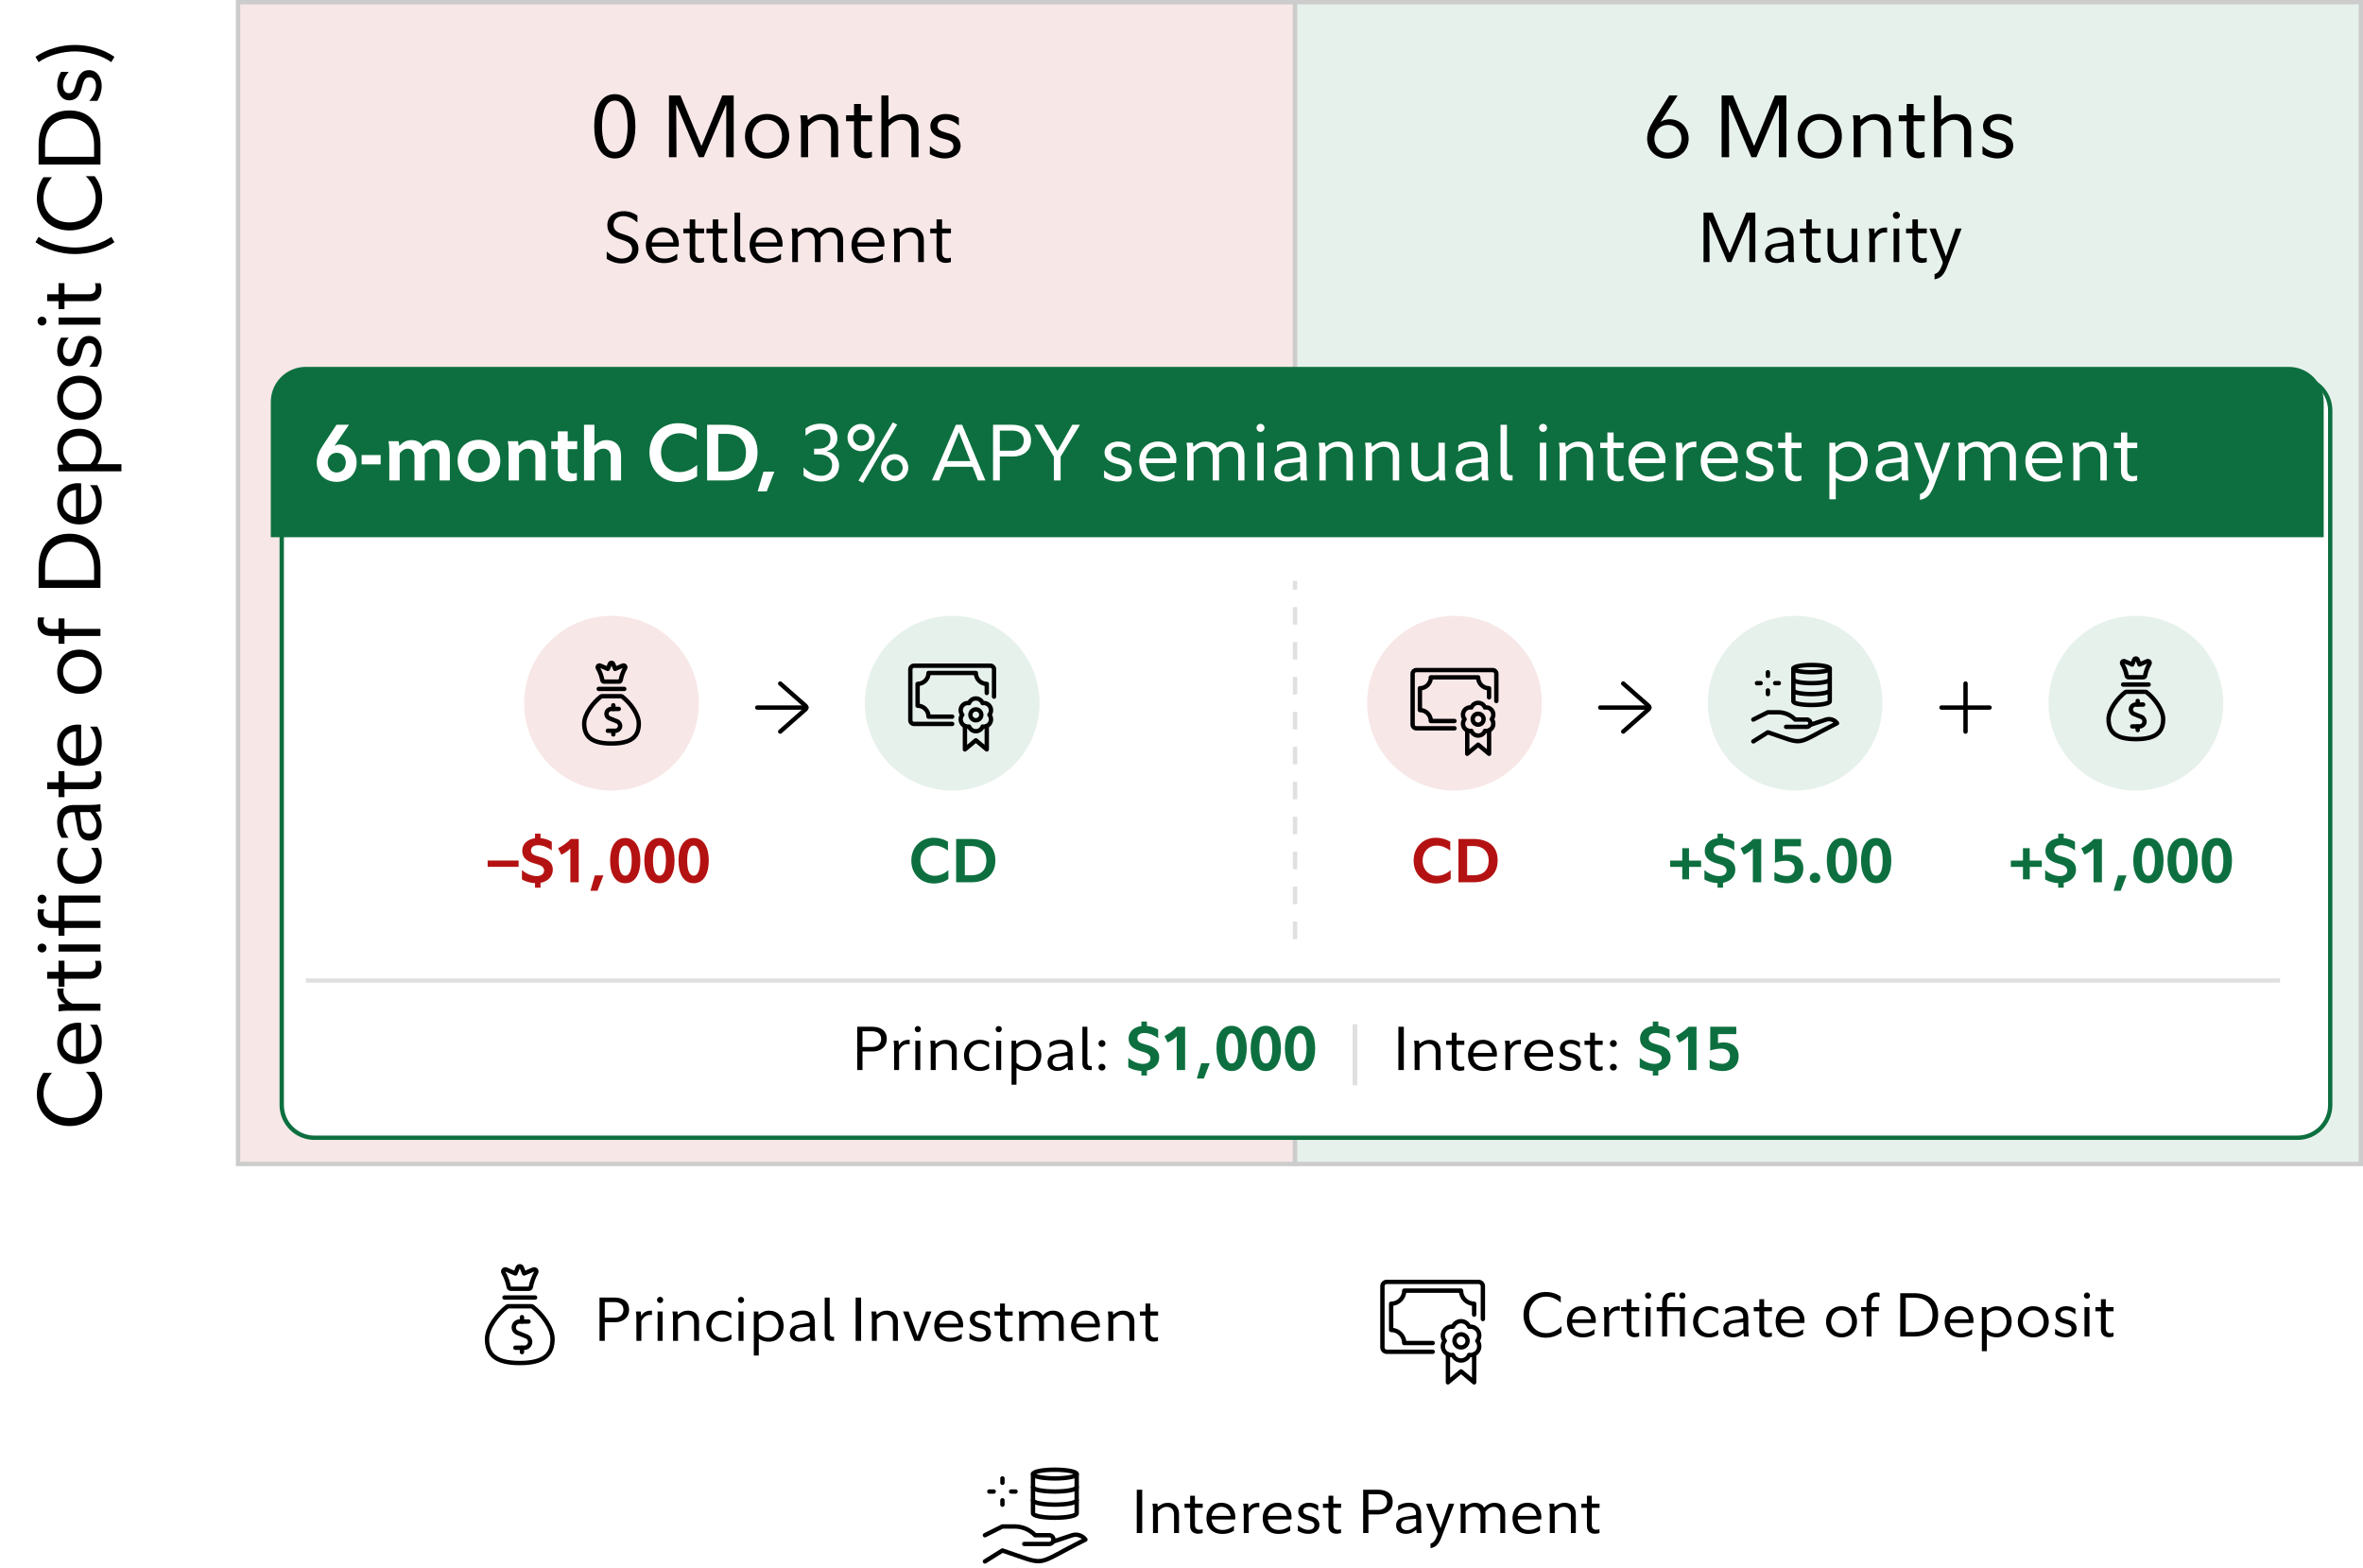 <svg width="541" height="359" viewBox="0 0 541 359" fill="none" xmlns="http://www.w3.org/2000/svg">
<path d="M140.774 302.744C142.552 302.744 144.022 301.778 144.022 299.86C144.022 297.76 142.356 297.088 140.662 297.088H137.26V307H138.464V302.744H140.774ZM140.704 298.124C141.698 298.124 142.734 298.6 142.734 299.874C142.734 301.148 141.754 301.708 140.746 301.708H138.464V298.124H140.704ZM146.786 301.344C146.786 300.952 146.744 300.56 146.688 300.28H145.582C145.666 300.742 145.708 301.176 145.708 301.722V307H146.842V302.45C147.332 301.568 147.906 301.064 148.83 301.064C148.97 301.064 149.124 301.078 149.264 301.106V300.084H149.054C148.046 300.084 147.234 300.462 146.814 301.344H146.786ZM151.135 298.348C151.499 298.348 151.835 298.054 151.835 297.634C151.835 297.228 151.513 296.92 151.135 296.92C150.743 296.92 150.421 297.228 150.421 297.634C150.421 298.054 150.743 298.348 151.135 298.348ZM150.561 307H151.695V300.28H150.561V307ZM155.181 301.022C155.167 300.798 155.125 300.49 155.069 300.28H153.963C154.047 300.742 154.089 301.176 154.089 301.722V307H155.223V302.072C155.937 301.358 156.525 301.008 157.253 301.008C158.345 301.008 158.905 301.806 158.905 302.716V307H160.039V302.632C160.039 301.12 159.115 300.084 157.505 300.084C156.567 300.084 155.993 300.378 155.195 301.022H155.181ZM167.46 306.622V305.502C166.746 306.034 166.158 306.314 165.388 306.314C163.904 306.314 162.854 305.166 162.854 303.654C162.854 302.156 163.904 300.966 165.346 300.966C166.074 300.966 166.648 301.246 167.432 301.848V300.658C166.872 300.308 166.13 300.07 165.332 300.07C163.26 300.07 161.706 301.54 161.706 303.654C161.706 305.782 163.246 307.21 165.318 307.21C166.116 307.21 166.83 307.014 167.46 306.622ZM169.66 298.348C170.024 298.348 170.36 298.054 170.36 297.634C170.36 297.228 170.038 296.92 169.66 296.92C169.268 296.92 168.946 297.228 168.946 297.634C168.946 298.054 169.268 298.348 169.66 298.348ZM169.086 307H170.22V300.28H169.086V307ZM178.256 303.626C178.256 305.11 177.346 306.286 175.974 306.286C175.064 306.286 174.434 306.02 173.72 305.362V302.142C174.476 301.344 175.064 301.008 175.96 301.008C177.318 301.008 178.256 302.156 178.256 303.626ZM173.734 306.524C174.504 307 175.176 307.196 176.03 307.196C177.99 307.196 179.404 305.726 179.404 303.598C179.404 301.442 177.99 300.084 176.086 300.084C175.12 300.084 174.378 300.434 173.706 301.022H173.678L173.608 300.28H172.586V310.36H173.72V306.524H173.734ZM185.411 303.724V305.376C184.571 306.076 183.983 306.356 183.339 306.356C182.569 306.356 181.967 306.006 181.967 305.18C181.967 304.438 182.401 304.018 183.381 303.92L185.411 303.724ZM182.779 303.318C181.477 303.542 180.833 304.172 180.833 305.236C180.833 306.664 181.911 307.196 183.171 307.196C183.997 307.196 184.739 306.86 185.425 306.23H185.453C185.467 306.468 185.509 306.818 185.551 307H186.671C186.601 306.552 186.545 305.894 186.545 305.32V302.8C186.545 300.938 185.523 300.056 183.801 300.056C182.919 300.056 181.939 300.294 181.295 300.784V301.89C182.009 301.316 182.891 300.994 183.717 300.994C184.683 300.994 185.383 301.47 185.383 302.52V302.702C185.383 302.828 185.355 302.87 185.187 302.898L182.779 303.318ZM189.949 297.088H188.815V305.446C188.815 306.454 189.361 307 190.299 307H190.957V306.076H190.663C190.187 306.076 189.949 305.796 189.949 305.292V297.088ZM195.899 307H197.145V297.088H195.899V307ZM200.708 301.022C200.694 300.798 200.652 300.49 200.596 300.28H199.49C199.574 300.742 199.616 301.176 199.616 301.722V307H200.75V302.072C201.464 301.358 202.052 301.008 202.78 301.008C203.872 301.008 204.432 301.806 204.432 302.716V307H205.566V302.632C205.566 301.12 204.642 300.084 203.032 300.084C202.094 300.084 201.52 300.378 200.722 301.022H200.708ZM209.361 307H210.663L213.253 300.28H212.035L210.075 305.88H210.047L208.017 300.28H206.743L209.361 307ZM220.191 306.482V305.334C219.295 306.02 218.525 306.3 217.587 306.3C216.061 306.3 215.221 305.376 215.081 303.906H220.471C220.499 303.766 220.513 303.57 220.513 303.388C220.513 301.652 219.435 300.07 217.265 300.07C215.361 300.07 213.905 301.456 213.905 303.612C213.905 305.852 215.347 307.21 217.559 307.21C218.511 307.21 219.295 307.014 220.191 306.482ZM217.279 300.994C218.595 300.994 219.323 301.89 219.435 303.08H215.081C215.207 301.988 215.991 300.994 217.279 300.994ZM221.958 306.496C222.63 306.916 223.484 307.196 224.38 307.196C225.612 307.196 226.886 306.524 226.886 305.152C226.886 303.99 226.046 303.444 224.772 303.122C223.54 302.8 223.19 302.562 223.19 301.932C223.19 301.26 223.848 300.994 224.478 300.994C225.276 300.994 225.92 301.344 226.606 301.918V300.686C225.976 300.294 225.318 300.07 224.464 300.07C223.358 300.07 222.042 300.672 222.042 302.016C222.042 303.024 222.742 303.682 223.932 303.976C225.22 304.298 225.738 304.494 225.738 305.25C225.738 305.922 225.15 306.286 224.38 306.286C223.512 306.286 222.616 305.796 221.958 305.208V306.496ZM231.832 307V306.118C231.636 306.188 231.356 306.244 231.132 306.244C230.488 306.244 230.068 305.936 230.068 305.11V301.232H231.846V300.28H230.068V298.46H228.962V300.28H227.688V301.232H228.962V305.334C228.962 306.482 229.62 307.168 230.838 307.168C231.174 307.168 231.552 307.084 231.832 307ZM234.479 302.072C235.137 301.386 235.641 301.008 236.411 301.008C237.363 301.008 237.881 301.806 237.881 302.716V307H239.015V302.632C239.015 302.45 239.001 302.282 238.987 302.128C239.645 301.372 240.177 301.008 240.947 301.008C241.913 301.008 242.417 301.806 242.417 302.716V307H243.537V302.632C243.537 301.12 242.725 300.084 241.115 300.084C240.149 300.084 239.491 300.448 238.707 301.204C238.343 300.504 237.643 300.084 236.635 300.084C235.669 300.084 235.067 300.476 234.451 301.022H234.437C234.423 300.798 234.381 300.49 234.325 300.28H233.219C233.303 300.742 233.345 301.176 233.345 301.722V307H234.479V302.072ZM251.5 306.482V305.334C250.604 306.02 249.834 306.3 248.896 306.3C247.37 306.3 246.53 305.376 246.39 303.906H251.78C251.808 303.766 251.822 303.57 251.822 303.388C251.822 301.652 250.744 300.07 248.574 300.07C246.67 300.07 245.214 301.456 245.214 303.612C245.214 305.852 246.656 307.21 248.868 307.21C249.82 307.21 250.604 307.014 251.5 306.482ZM248.588 300.994C249.904 300.994 250.632 301.89 250.744 303.08H246.39C246.516 301.988 247.3 300.994 248.588 300.994ZM254.849 301.022C254.835 300.798 254.793 300.49 254.737 300.28H253.631C253.715 300.742 253.757 301.176 253.757 301.722V307H254.891V302.072C255.605 301.358 256.193 301.008 256.921 301.008C258.013 301.008 258.573 301.806 258.573 302.716V307H259.707V302.632C259.707 301.12 258.783 300.084 257.173 300.084C256.235 300.084 255.661 300.378 254.863 301.022H254.849ZM265.123 307V306.118C264.927 306.188 264.647 306.244 264.423 306.244C263.779 306.244 263.359 305.936 263.359 305.11V301.232H265.137V300.28H263.359V298.46H262.253V300.28H260.979V301.232H262.253V305.334C262.253 306.482 262.911 307.168 264.129 307.168C264.465 307.168 264.843 307.084 265.123 307Z" fill="black"/>
<path d="M357.492 303.648C356.428 304.712 355.21 305.23 354.006 305.23C351.668 305.23 350.086 303.41 350.086 301.044C350.086 298.678 351.682 296.872 353.992 296.872C355.154 296.872 356.218 297.334 357.324 298.23V296.858C356.4 296.186 355.154 295.808 353.88 295.808C350.968 295.808 348.798 297.978 348.798 301.044C348.798 304.124 350.954 306.28 353.894 306.28C355.238 306.28 356.484 305.86 357.492 305.062V303.648ZM365.035 305.482V304.334C364.139 305.02 363.369 305.3 362.431 305.3C360.905 305.3 360.065 304.376 359.925 302.906H365.315C365.343 302.766 365.357 302.57 365.357 302.388C365.357 300.652 364.279 299.07 362.109 299.07C360.205 299.07 358.749 300.456 358.749 302.612C358.749 304.852 360.191 306.21 362.403 306.21C363.355 306.21 364.139 306.014 365.035 305.482ZM362.123 299.994C363.439 299.994 364.167 300.89 364.279 302.08H359.925C360.051 300.988 360.835 299.994 362.123 299.994ZM368.37 300.344C368.37 299.952 368.328 299.56 368.272 299.28H367.166C367.25 299.742 367.292 300.176 367.292 300.722V306H368.426V301.45C368.916 300.568 369.49 300.064 370.414 300.064C370.554 300.064 370.708 300.078 370.848 300.106V299.084H370.638C369.63 299.084 368.818 299.462 368.398 300.344H368.37ZM375.281 306V305.118C375.085 305.188 374.805 305.244 374.581 305.244C373.937 305.244 373.517 304.936 373.517 304.11V300.232H375.295V299.28H373.517V297.46H372.411V299.28H371.137V300.232H372.411V304.334C372.411 305.482 373.069 306.168 374.287 306.168C374.623 306.168 375.001 306.084 375.281 306ZM377.34 297.348C377.704 297.348 378.04 297.054 378.04 296.634C378.04 296.228 377.718 295.92 377.34 295.92C376.948 295.92 376.626 296.228 376.626 296.634C376.626 297.054 376.948 297.348 377.34 297.348ZM376.766 306H377.9V299.28H376.766V306ZM385.18 297.348C385.544 297.348 385.88 297.054 385.88 296.634C385.88 296.228 385.558 295.92 385.18 295.92C384.788 295.92 384.466 296.228 384.466 296.634C384.466 297.054 384.788 297.348 385.18 297.348ZM384.606 306H385.74V299.28H381.68V298.244C381.68 297.516 381.988 296.872 382.87 296.872C383.08 296.872 383.29 296.914 383.514 296.998V296.004C383.248 295.948 382.94 295.92 382.716 295.92C381.47 295.92 380.546 296.606 380.546 298.132V299.28H379.3V300.232H380.546V306H381.68V300.232H384.606V306ZM393.378 305.622V304.502C392.664 305.034 392.076 305.314 391.306 305.314C389.822 305.314 388.772 304.166 388.772 302.654C388.772 301.156 389.822 299.966 391.264 299.966C391.992 299.966 392.566 300.246 393.35 300.848V299.658C392.79 299.308 392.048 299.07 391.25 299.07C389.178 299.07 387.624 300.54 387.624 302.654C387.624 304.782 389.164 306.21 391.236 306.21C392.034 306.21 392.748 306.014 393.378 305.622ZM399.12 302.724V304.376C398.28 305.076 397.692 305.356 397.048 305.356C396.278 305.356 395.676 305.006 395.676 304.18C395.676 303.438 396.11 303.018 397.09 302.92L399.12 302.724ZM396.488 302.318C395.186 302.542 394.542 303.172 394.542 304.236C394.542 305.664 395.62 306.196 396.88 306.196C397.706 306.196 398.448 305.86 399.134 305.23H399.162C399.176 305.468 399.218 305.818 399.26 306H400.38C400.31 305.552 400.254 304.894 400.254 304.32V301.8C400.254 299.938 399.232 299.056 397.51 299.056C396.628 299.056 395.648 299.294 395.004 299.784V300.89C395.718 300.316 396.6 299.994 397.426 299.994C398.392 299.994 399.092 300.47 399.092 301.52V301.702C399.092 301.828 399.064 301.87 398.896 301.898L396.488 302.318ZM405.66 306V305.118C405.464 305.188 405.184 305.244 404.96 305.244C404.316 305.244 403.896 304.936 403.896 304.11V300.232H405.674V299.28H403.896V297.46H402.79V299.28H401.516V300.232H402.79V304.334C402.79 305.482 403.448 306.168 404.666 306.168C405.002 306.168 405.38 306.084 405.66 306ZM412.818 305.482V304.334C411.922 305.02 411.152 305.3 410.214 305.3C408.688 305.3 407.848 304.376 407.708 302.906H413.098C413.126 302.766 413.14 302.57 413.14 302.388C413.14 300.652 412.062 299.07 409.892 299.07C407.988 299.07 406.532 300.456 406.532 302.612C406.532 304.852 407.974 306.21 410.186 306.21C411.138 306.21 411.922 306.014 412.818 305.482ZM409.906 299.994C411.222 299.994 411.95 300.89 412.062 302.08H407.708C407.834 300.988 408.618 299.994 409.906 299.994ZM418.071 302.654C418.071 304.838 419.625 306.21 421.613 306.21C423.615 306.21 425.155 304.796 425.155 302.626C425.155 300.428 423.615 299.07 421.613 299.07C419.625 299.07 418.071 300.484 418.071 302.654ZM419.219 302.626C419.219 301.17 420.157 300.008 421.613 300.008C423.069 300.008 424.007 301.184 424.007 302.654C424.007 304.11 423.069 305.286 421.613 305.286C420.157 305.286 419.219 304.11 419.219 302.626ZM430.159 300.232V299.28H428.479V298.244C428.479 297.516 428.787 296.872 429.669 296.872C429.879 296.872 430.089 296.914 430.313 296.998V296.004C430.047 295.948 429.739 295.92 429.515 295.92C428.269 295.92 427.345 296.606 427.345 298.132V299.28H426.099V300.232H427.345V306H428.479V300.232H430.159ZM438.299 306C441.407 306 443.731 304.376 443.731 301.044C443.731 297.6 441.379 296.088 438.201 296.088H435.051V306H438.299ZM438.215 297.124C440.623 297.124 442.443 298.356 442.443 301.044C442.443 303.802 440.637 304.978 438.173 304.978H436.311V297.124H438.215ZM451.509 305.482V304.334C450.613 305.02 449.843 305.3 448.905 305.3C447.379 305.3 446.539 304.376 446.399 302.906H451.789C451.817 302.766 451.831 302.57 451.831 302.388C451.831 300.652 450.753 299.07 448.583 299.07C446.679 299.07 445.223 300.456 445.223 302.612C445.223 304.852 446.665 306.21 448.877 306.21C449.829 306.21 450.613 306.014 451.509 305.482ZM448.597 299.994C449.913 299.994 450.641 300.89 450.753 302.08H446.399C446.525 300.988 447.309 299.994 448.597 299.994ZM459.409 302.626C459.409 304.11 458.499 305.286 457.127 305.286C456.217 305.286 455.587 305.02 454.873 304.362V301.142C455.629 300.344 456.217 300.008 457.113 300.008C458.471 300.008 459.409 301.156 459.409 302.626ZM454.887 305.524C455.657 306 456.329 306.196 457.183 306.196C459.143 306.196 460.557 304.726 460.557 302.598C460.557 300.442 459.143 299.084 457.239 299.084C456.273 299.084 455.531 299.434 454.859 300.022H454.831L454.761 299.28H453.739V309.36H454.873V305.524H454.887ZM461.971 302.654C461.971 304.838 463.525 306.21 465.513 306.21C467.515 306.21 469.055 304.796 469.055 302.626C469.055 300.428 467.515 299.07 465.513 299.07C463.525 299.07 461.971 300.484 461.971 302.654ZM463.119 302.626C463.119 301.17 464.057 300.008 465.513 300.008C466.969 300.008 467.907 301.184 467.907 302.654C467.907 304.11 466.969 305.286 465.513 305.286C464.057 305.286 463.119 304.11 463.119 302.626ZM470.503 305.496C471.175 305.916 472.029 306.196 472.925 306.196C474.157 306.196 475.431 305.524 475.431 304.152C475.431 302.99 474.591 302.444 473.317 302.122C472.085 301.8 471.735 301.562 471.735 300.932C471.735 300.26 472.393 299.994 473.023 299.994C473.821 299.994 474.465 300.344 475.151 300.918V299.686C474.521 299.294 473.863 299.07 473.009 299.07C471.903 299.07 470.587 299.672 470.587 301.016C470.587 302.024 471.287 302.682 472.477 302.976C473.765 303.298 474.283 303.494 474.283 304.25C474.283 304.922 473.695 305.286 472.925 305.286C472.057 305.286 471.161 304.796 470.503 304.208V305.496ZM477.814 297.348C478.178 297.348 478.514 297.054 478.514 296.634C478.514 296.228 478.192 295.92 477.814 295.92C477.422 295.92 477.1 296.228 477.1 296.634C477.1 297.054 477.422 297.348 477.814 297.348ZM477.24 306H478.374V299.28H477.24V306ZM483.876 306V305.118C483.68 305.188 483.4 305.244 483.176 305.244C482.532 305.244 482.112 304.936 482.112 304.11V300.232H483.89V299.28H482.112V297.46H481.006V299.28H479.732V300.232H481.006V304.334C481.006 305.482 481.664 306.168 482.882 306.168C483.218 306.168 483.596 306.084 483.876 306Z" fill="black"/>
<path d="M328 309.5H317.5C316.948 309.5 316.5 309.052 316.5 308.5V294.5C316.5 293.948 316.948 293.5 317.5 293.5H338.5C339.052 293.5 339.5 293.948 339.5 294.5V302" stroke="black" stroke-linecap="round" stroke-linejoin="round"/>
<path d="M337.5 310.066V316.5L334.5 314L331.5 316.5V310.065" stroke="black" stroke-linecap="round" stroke-linejoin="round"/>
<path fill-rule="evenodd" clip-rule="evenodd" d="M334.5 308.5C335.328 308.5 336 307.828 336 307C336 306.172 335.328 305.5 334.5 305.5C333.672 305.5 333 306.172 333 307C333 307.828 333.672 308.5 334.5 308.5Z" stroke="black" stroke-linecap="round" stroke-linejoin="round"/>
<path fill-rule="evenodd" clip-rule="evenodd" d="M338.221 307C338.74 306.359 338.811 305.464 338.398 304.749C337.986 304.035 337.176 303.648 336.361 303.777C336.065 303.008 335.325 302.5 334.501 302.5C333.676 302.5 332.937 303.008 332.641 303.777C331.826 303.648 331.016 304.035 330.603 304.749C330.191 305.464 330.261 306.359 330.781 307C330.262 307.642 330.192 308.536 330.605 309.25C331.017 309.965 331.827 310.351 332.642 310.223C332.938 310.992 333.677 311.5 334.502 311.5C335.326 311.5 336.066 310.992 336.362 310.223C337.177 310.351 337.986 309.965 338.398 309.25C338.81 308.536 338.74 307.641 338.221 307V307Z" stroke="black" stroke-linecap="round" stroke-linejoin="round"/>
<path d="M337.5 301V298.5C335.843 298.5 334.5 297.157 334.5 295.5H321.5C321.5 297.157 320.157 298.5 318.5 298.5V304.5C320.157 304.5 321.5 305.843 321.5 307.5H328" stroke="black" stroke-linecap="round" stroke-linejoin="round"/>
<path fill-rule="evenodd" clip-rule="evenodd" d="M121.921 299.18C121.834 299.115 121.729 299.08 121.621 299.08H116.39C116.282 299.08 116.177 299.115 116.09 299.18C113.923 300.834 111.5 304.036 111.5 306.577C111.5 310.168 113.5 312.077 119 312.077C124.5 312.077 126.5 310.168 126.5 306.577C126.5 304.036 124.087 300.834 121.921 299.18Z" stroke="black" stroke-linecap="round" stroke-linejoin="round"/>
<path d="M115.504 297.077H122.504" stroke="black" stroke-linecap="round" stroke-linejoin="round"/>
<path fill-rule="evenodd" clip-rule="evenodd" d="M122.739 291.374C122.842 291.187 122.815 290.954 122.671 290.796C122.527 290.638 122.298 290.589 122.102 290.674L120.002 291.574L119.467 290.234C119.391 290.044 119.207 289.919 119.002 289.919C118.798 289.919 118.614 290.044 118.538 290.234L118 291.577L115.9 290.677C115.704 290.592 115.475 290.641 115.331 290.799C115.187 290.957 115.16 291.19 115.263 291.377C115.848 292.388 116.258 293.491 116.476 294.639C116.507 294.891 116.722 295.079 116.976 295.077H121.041C121.294 295.079 121.509 294.891 121.541 294.639C121.753 293.491 122.158 292.387 122.739 291.374V291.374Z" stroke="black" stroke-linecap="round" stroke-linejoin="round"/>
<path d="M119.504 302.577V301.577" stroke="black" stroke-linecap="round" stroke-linejoin="round"/>
<path d="M121 302.577H118.971C118.327 302.575 117.772 303.031 117.65 303.664C117.528 304.296 117.872 304.926 118.471 305.164L120.534 305.99C121.13 306.23 121.473 306.859 121.351 307.49C121.229 308.121 120.677 308.577 120.034 308.577H118" stroke="black" stroke-linecap="round" stroke-linejoin="round"/>
<path d="M119.504 309.577V308.577" stroke="black" stroke-linecap="round" stroke-linejoin="round"/>
<path d="M260.26 351H261.506V341.088H260.26V351ZM265.069 345.022C265.055 344.798 265.013 344.49 264.957 344.28H263.851C263.935 344.742 263.977 345.176 263.977 345.722V351H265.111V346.072C265.825 345.358 266.413 345.008 267.141 345.008C268.233 345.008 268.793 345.806 268.793 346.716V351H269.927V346.632C269.927 345.12 269.003 344.084 267.393 344.084C266.455 344.084 265.881 344.378 265.083 345.022H265.069ZM275.343 351V350.118C275.147 350.188 274.867 350.244 274.643 350.244C273.999 350.244 273.579 349.936 273.579 349.11V345.232H275.357V344.28H273.579V342.46H272.473V344.28H271.199V345.232H272.473V349.334C272.473 350.482 273.131 351.168 274.349 351.168C274.685 351.168 275.063 351.084 275.343 351ZM282.502 350.482V349.334C281.606 350.02 280.836 350.3 279.898 350.3C278.372 350.3 277.532 349.376 277.392 347.906H282.782C282.81 347.766 282.824 347.57 282.824 347.388C282.824 345.652 281.746 344.07 279.576 344.07C277.672 344.07 276.216 345.456 276.216 347.612C276.216 349.852 277.658 351.21 279.87 351.21C280.822 351.21 281.606 351.014 282.502 350.482ZM279.59 344.994C280.906 344.994 281.634 345.89 281.746 347.08H277.392C277.518 345.988 278.302 344.994 279.59 344.994ZM285.837 345.344C285.837 344.952 285.795 344.56 285.739 344.28H284.633C284.717 344.742 284.759 345.176 284.759 345.722V351H285.893V346.45C286.383 345.568 286.957 345.064 287.881 345.064C288.021 345.064 288.175 345.078 288.315 345.106V344.084H288.105C287.097 344.084 286.285 344.462 285.865 345.344H285.837ZM295.381 350.482V349.334C294.485 350.02 293.715 350.3 292.777 350.3C291.251 350.3 290.411 349.376 290.271 347.906H295.661C295.689 347.766 295.703 347.57 295.703 347.388C295.703 345.652 294.625 344.07 292.455 344.07C290.551 344.07 289.095 345.456 289.095 347.612C289.095 349.852 290.537 351.21 292.749 351.21C293.701 351.21 294.485 351.014 295.381 350.482ZM292.469 344.994C293.785 344.994 294.513 345.89 294.625 347.08H290.271C290.397 345.988 291.181 344.994 292.469 344.994ZM297.148 350.496C297.82 350.916 298.674 351.196 299.57 351.196C300.802 351.196 302.076 350.524 302.076 349.152C302.076 347.99 301.236 347.444 299.962 347.122C298.73 346.8 298.38 346.562 298.38 345.932C298.38 345.26 299.038 344.994 299.668 344.994C300.466 344.994 301.11 345.344 301.796 345.918V344.686C301.166 344.294 300.508 344.07 299.654 344.07C298.548 344.07 297.232 344.672 297.232 346.016C297.232 347.024 297.932 347.682 299.122 347.976C300.41 348.298 300.928 348.494 300.928 349.25C300.928 349.922 300.34 350.286 299.57 350.286C298.702 350.286 297.806 349.796 297.148 349.208V350.496ZM307.021 351V350.118C306.825 350.188 306.545 350.244 306.321 350.244C305.677 350.244 305.257 349.936 305.257 349.11V345.232H307.035V344.28H305.257V342.46H304.151V344.28H302.877V345.232H304.151V349.334C304.151 350.482 304.809 351.168 306.027 351.168C306.363 351.168 306.741 351.084 307.021 351ZM315.604 346.744C317.382 346.744 318.852 345.778 318.852 343.86C318.852 341.76 317.186 341.088 315.492 341.088H312.09V351H313.294V346.744H315.604ZM315.534 342.124C316.528 342.124 317.564 342.6 317.564 343.874C317.564 345.148 316.584 345.708 315.576 345.708H313.294V342.124H315.534ZM324.216 347.724V349.376C323.376 350.076 322.788 350.356 322.144 350.356C321.374 350.356 320.772 350.006 320.772 349.18C320.772 348.438 321.206 348.018 322.186 347.92L324.216 347.724ZM321.584 347.318C320.282 347.542 319.638 348.172 319.638 349.236C319.638 350.664 320.716 351.196 321.976 351.196C322.802 351.196 323.544 350.86 324.23 350.23H324.258C324.272 350.468 324.314 350.818 324.356 351H325.476C325.406 350.552 325.35 349.894 325.35 349.32V346.8C325.35 344.938 324.328 344.056 322.606 344.056C321.724 344.056 320.744 344.294 320.1 344.784V345.89C320.814 345.316 321.696 344.994 322.522 344.994C323.488 344.994 324.188 345.47 324.188 346.52V346.702C324.188 346.828 324.16 346.87 323.992 346.898L321.584 347.318ZM327.513 354.458C328.745 354.262 329.417 353.562 330.075 351.812L332.931 344.28H331.713L329.795 349.894L327.751 344.28H326.477L329.067 350.734C329.179 351 329.179 351.154 329.081 351.42L328.969 351.714C328.507 352.946 328.045 353.24 327.513 353.422V354.458ZM335.549 346.072C336.207 345.386 336.711 345.008 337.481 345.008C338.433 345.008 338.951 345.806 338.951 346.716V351H340.085V346.632C340.085 346.45 340.071 346.282 340.057 346.128C340.715 345.372 341.247 345.008 342.017 345.008C342.983 345.008 343.487 345.806 343.487 346.716V351H344.607V346.632C344.607 345.12 343.795 344.084 342.185 344.084C341.219 344.084 340.561 344.448 339.777 345.204C339.413 344.504 338.713 344.084 337.705 344.084C336.739 344.084 336.137 344.476 335.521 345.022H335.507C335.493 344.798 335.451 344.49 335.395 344.28H334.289C334.373 344.742 334.415 345.176 334.415 345.722V351H335.549V346.072ZM352.57 350.482V349.334C351.674 350.02 350.904 350.3 349.966 350.3C348.44 350.3 347.6 349.376 347.46 347.906H352.85C352.878 347.766 352.892 347.57 352.892 347.388C352.892 345.652 351.814 344.07 349.644 344.07C347.74 344.07 346.284 345.456 346.284 347.612C346.284 349.852 347.726 351.21 349.938 351.21C350.89 351.21 351.674 351.014 352.57 350.482ZM349.658 344.994C350.974 344.994 351.702 345.89 351.814 347.08H347.46C347.586 345.988 348.37 344.994 349.658 344.994ZM355.919 345.022C355.905 344.798 355.863 344.49 355.807 344.28H354.701C354.785 344.742 354.827 345.176 354.827 345.722V351H355.961V346.072C356.675 345.358 357.263 345.008 357.991 345.008C359.083 345.008 359.643 345.806 359.643 346.716V351H360.777V346.632C360.777 345.12 359.853 344.084 358.243 344.084C357.305 344.084 356.731 344.378 355.933 345.022H355.919ZM366.193 351V350.118C365.997 350.188 365.717 350.244 365.493 350.244C364.849 350.244 364.429 349.936 364.429 349.11V345.232H366.207V344.28H364.429V342.46H363.323V344.28H362.049V345.232H363.323V349.334C363.323 350.482 363.981 351.168 365.199 351.168C365.535 351.168 365.913 351.084 366.193 351Z" fill="black"/>
<path d="M241.07 352.971L245.5 351.5C246.611 351.171 247.809 351.57 248.5 352.5C236.271 358.613 240.228 358.577 229.5 355L225.5 357.5" stroke="black" stroke-linecap="round" stroke-linejoin="round"/>
<path d="M234.5 353.5H240C240.4 353.572 240.804 353.398 241.028 353.059C241.252 352.72 241.252 352.28 241.028 351.941C240.804 351.602 240.4 351.428 240 351.5H237C235.815 350.277 234.202 349.56 232.5 349.5H229.5L225.5 351.5" stroke="black" stroke-linecap="round" stroke-linejoin="round"/>
<path fill-rule="evenodd" clip-rule="evenodd" d="M241.504 338.5C244.265 338.5 246.504 338.052 246.504 337.5C246.504 336.948 244.265 336.5 241.504 336.5C238.742 336.5 236.504 336.948 236.504 337.5C236.504 338.052 238.742 338.5 241.504 338.5Z" stroke="black" stroke-linecap="round" stroke-linejoin="round"/>
<path d="M246.5 337.5V340.5C246.5 341.053 244.262 341.5 241.5 341.5C238.738 341.5 236.5 341.053 236.5 340.5V337.5" stroke="black" stroke-linecap="round" stroke-linejoin="round"/>
<path d="M246.5 340.5V343.5C246.5 344.053 244.262 344.5 241.5 344.5C238.738 344.5 236.5 344.053 236.5 343.5V340.5" stroke="black" stroke-linecap="round" stroke-linejoin="round"/>
<path d="M246.5 343.5V346.5C246.5 347.053 244.262 347.5 241.5 347.5C238.738 347.5 236.5 347.053 236.5 346.5V343.5" stroke="black" stroke-linecap="round" stroke-linejoin="round"/>
<path d="M229.504 343.5V344.5" stroke="black" stroke-linecap="round" stroke-linejoin="round"/>
<path d="M229.504 338.5V339.5" stroke="black" stroke-linecap="round" stroke-linejoin="round"/>
<path d="M227.504 341.5H226.504" stroke="black" stroke-linecap="round" stroke-linejoin="round"/>
<path d="M232.504 341.5H231.504" stroke="black" stroke-linecap="round" stroke-linejoin="round"/>
<rect x="54.5" y="0.5" width="242" height="266" fill="#F7E7E7" stroke="#CCCCCC"/>
<rect x="296.5" y="0.5" width="244" height="266" fill="#E7F1EC" stroke="#CCCCCC"/>
<path d="M145.468 28.92C145.468 25.22 144.248 21.56 140.768 21.56C137.248 21.56 136.048 25.22 136.048 28.92C136.048 32.64 137.248 36.28 140.768 36.28C144.248 36.28 145.468 32.64 145.468 28.92ZM143.688 28.92C143.688 31.12 143.328 34.8 140.768 34.8C138.188 34.8 137.828 31.12 137.828 28.92C137.828 26.74 138.188 23.04 140.768 23.04C143.328 23.04 143.688 26.74 143.688 28.92ZM154.919 24.06L159.979 36H161.119L166.199 24.06H166.279L166.259 36H167.979V21.84H165.379L160.639 33.34H160.559L155.779 21.84H153.159V36H154.879L154.819 24.06H154.919ZM170.563 31.22C170.563 34.34 172.783 36.3 175.623 36.3C178.483 36.3 180.683 34.28 180.683 31.18C180.683 28.04 178.483 26.1 175.623 26.1C172.783 26.1 170.563 28.12 170.563 31.22ZM172.202 31.18C172.202 29.1 173.543 27.44 175.623 27.44C177.703 27.44 179.043 29.12 179.043 31.22C179.043 33.3 177.703 34.98 175.623 34.98C173.543 34.98 172.202 33.3 172.202 31.18ZM184.952 27.46C184.932 27.14 184.872 26.7 184.792 26.4H183.212C183.332 27.06 183.392 27.68 183.392 28.46V36H185.012V28.96C186.032 27.94 186.872 27.44 187.912 27.44C189.472 27.44 190.272 28.58 190.272 29.88V36H191.892V29.76C191.892 27.6 190.572 26.12 188.272 26.12C186.932 26.12 186.112 26.54 184.972 27.46H184.952ZM199.629 36V34.74C199.349 34.84 198.949 34.92 198.629 34.92C197.709 34.92 197.109 34.48 197.109 33.3V27.76H199.649V26.4H197.109V23.8H195.529V26.4H193.709V27.76H195.529V33.62C195.529 35.26 196.469 36.24 198.209 36.24C198.689 36.24 199.229 36.12 199.629 36ZM203.41 27.38V21.84H201.79V36H203.41V28.92C204.47 27.94 205.29 27.44 206.35 27.44C207.91 27.44 208.67 28.58 208.67 29.88V36H210.29V29.76C210.29 27.6 209.01 26.12 206.75 26.12C205.35 26.12 204.47 26.56 203.45 27.38H203.41ZM212.887 35.28C213.847 35.88 215.067 36.28 216.347 36.28C218.107 36.28 219.927 35.32 219.927 33.36C219.927 31.7 218.727 30.92 216.907 30.46C215.147 30 214.647 29.66 214.647 28.76C214.647 27.8 215.587 27.42 216.487 27.42C217.627 27.42 218.547 27.92 219.527 28.74V26.98C218.627 26.42 217.687 26.1 216.467 26.1C214.887 26.1 213.007 26.96 213.007 28.88C213.007 30.32 214.007 31.26 215.707 31.68C217.547 32.14 218.287 32.42 218.287 33.5C218.287 34.46 217.447 34.98 216.347 34.98C215.107 34.98 213.827 34.28 212.887 33.44V35.28ZM145.929 49.36C145.097 48.768 144.073 48.352 142.793 48.352C140.729 48.352 139.049 49.504 139.049 51.536C139.049 53.424 140.201 54.272 142.265 54.864C143.593 55.264 144.729 55.76 144.729 57.104C144.729 58.368 143.801 59.2 142.393 59.2C141.321 59.2 140.185 58.688 138.905 57.6V59.264C139.865 59.872 141.017 60.32 142.377 60.32C144.361 60.32 146.169 59.168 146.169 56.992C146.169 55.12 144.905 54.288 142.809 53.664C141.449 53.264 140.473 52.816 140.473 51.504C140.473 50.24 141.385 49.488 142.713 49.488C143.817 49.488 144.873 50.016 145.929 50.944V49.36ZM155.054 59.408V58.096C154.03 58.88 153.15 59.2 152.078 59.2C150.334 59.2 149.374 58.144 149.214 56.464H155.374C155.406 56.304 155.422 56.08 155.422 55.872C155.422 53.888 154.19 52.08 151.71 52.08C149.534 52.08 147.87 53.664 147.87 56.128C147.87 58.688 149.518 60.24 152.046 60.24C153.134 60.24 154.03 60.016 155.054 59.408ZM151.726 53.136C153.23 53.136 154.062 54.16 154.19 55.52H149.214C149.358 54.272 150.254 53.136 151.726 53.136ZM161.186 60V58.992C160.962 59.072 160.642 59.136 160.386 59.136C159.65 59.136 159.17 58.784 159.17 57.84V53.408H161.202V52.32H159.17V50.24H157.906V52.32H156.45V53.408H157.906V58.096C157.906 59.408 158.658 60.192 160.05 60.192C160.434 60.192 160.866 60.096 161.186 60ZM166.467 60V58.992C166.243 59.072 165.923 59.136 165.667 59.136C164.931 59.136 164.451 58.784 164.451 57.84V53.408H166.483V52.32H164.451V50.24H163.187V52.32H161.731V53.408H163.187V58.096C163.187 59.408 163.939 60.192 165.331 60.192C165.715 60.192 166.147 60.096 166.467 60ZM169.46 48.672H168.164V58.224C168.164 59.376 168.788 60 169.86 60H170.612V58.944H170.276C169.732 58.944 169.46 58.624 169.46 58.048V48.672ZM178.804 59.408V58.096C177.78 58.88 176.9 59.2 175.828 59.2C174.084 59.2 173.124 58.144 172.964 56.464H179.124C179.156 56.304 179.172 56.08 179.172 55.872C179.172 53.888 177.94 52.08 175.46 52.08C173.284 52.08 171.62 53.664 171.62 56.128C171.62 58.688 173.268 60.24 175.796 60.24C176.884 60.24 177.78 60.016 178.804 59.408ZM175.476 53.136C176.98 53.136 177.812 54.16 177.94 55.52H172.964C173.108 54.272 174.004 53.136 175.476 53.136ZM182.68 54.368C183.432 53.584 184.008 53.152 184.888 53.152C185.976 53.152 186.568 54.064 186.568 55.104V60H187.864V55.008C187.864 54.8 187.848 54.608 187.832 54.432C188.584 53.568 189.192 53.152 190.072 53.152C191.176 53.152 191.752 54.064 191.752 55.104V60H193.032V55.008C193.032 53.28 192.104 52.096 190.264 52.096C189.16 52.096 188.408 52.512 187.512 53.376C187.096 52.576 186.296 52.096 185.144 52.096C184.04 52.096 183.352 52.544 182.648 53.168H182.632C182.616 52.912 182.568 52.56 182.504 52.32H181.24C181.336 52.848 181.384 53.344 181.384 53.968V60H182.68V54.368ZM202.132 59.408V58.096C201.108 58.88 200.228 59.2 199.156 59.2C197.412 59.2 196.452 58.144 196.292 56.464H202.452C202.484 56.304 202.5 56.08 202.5 55.872C202.5 53.888 201.268 52.08 198.788 52.08C196.612 52.08 194.948 53.664 194.948 56.128C194.948 58.688 196.596 60.24 199.124 60.24C200.212 60.24 201.108 60.016 202.132 59.408ZM198.804 53.136C200.308 53.136 201.14 54.16 201.268 55.52H196.292C196.436 54.272 197.332 53.136 198.804 53.136ZM205.96 53.168C205.944 52.912 205.896 52.56 205.832 52.32H204.568C204.664 52.848 204.712 53.344 204.712 53.968V60H206.008V54.368C206.824 53.552 207.496 53.152 208.328 53.152C209.576 53.152 210.216 54.064 210.216 55.104V60H211.512V55.008C211.512 53.28 210.456 52.096 208.616 52.096C207.544 52.096 206.888 52.432 205.976 53.168H205.96ZM217.701 60V58.992C217.477 59.072 217.157 59.136 216.901 59.136C216.165 59.136 215.685 58.784 215.685 57.84V53.408H217.717V52.32H215.685V50.24H214.421V52.32H212.965V53.408H214.421V58.096C214.421 59.408 215.173 60.192 216.565 60.192C216.949 60.192 217.381 60.096 217.701 60Z" fill="black"/>
<path d="M19.64 245.401C21.16 246.921 21.9 248.661 21.9 250.381C21.9 253.721 19.3 255.981 15.92 255.981C12.54 255.981 9.96 253.701 9.96 250.401C9.96 248.741 10.62 247.221 11.9 245.641L9.94 245.641C8.98 246.961 8.44 248.741 8.44 250.561C8.44 254.721 11.54 257.821 15.92 257.821C20.32 257.821 23.4 254.741 23.4 250.541C23.4 248.621 22.8 246.841 21.66 245.401L19.64 245.401ZM22.26 234.625L20.62 234.625C21.6 235.905 22 237.005 22 238.345C22 240.525 20.68 241.725 18.58 241.925L18.58 234.225C18.38 234.185 18.1 234.165 17.84 234.165C15.36 234.165 13.1 235.705 13.1 238.805C13.1 241.525 15.08 243.605 18.16 243.605C21.36 243.605 23.3 241.545 23.3 238.385C23.3 237.025 23.02 235.905 22.26 234.625ZM14.42 238.785C14.42 236.905 15.7 235.865 17.4 235.705L17.4 241.925C15.84 241.745 14.42 240.625 14.42 238.785ZM14.92 229.861C14.36 229.861 13.8 229.921 13.4 230.001L13.4 231.581C14.06 231.461 14.68 231.401 15.46 231.401L23 231.401L23 229.781L16.5 229.781C15.24 229.081 14.52 228.261 14.52 226.941C14.52 226.741 14.54 226.521 14.58 226.321L13.12 226.321L13.12 226.621C13.12 228.061 13.66 229.221 14.92 229.821L14.92 229.861ZM23 219.988L21.74 219.988C21.84 220.268 21.92 220.668 21.92 220.988C21.92 221.908 21.48 222.508 20.3 222.508L14.76 222.508L14.76 219.968L13.4 219.968L13.4 222.508L10.8 222.508L10.8 224.088L13.4 224.088L13.4 225.908L14.76 225.908L14.76 224.088L20.62 224.088C22.26 224.088 23.24 223.148 23.24 221.408C23.24 220.928 23.12 220.388 23 219.988ZM10.64 217.047C10.64 216.527 10.22 216.047 9.62 216.047C9.04 216.047 8.6 216.507 8.6 217.047C8.6 217.607 9.04 218.067 9.62 218.067C10.22 218.067 10.64 217.607 10.64 217.047ZM23 217.867L23 216.247L13.4 216.247L13.4 217.867L23 217.867ZM10.64 205.847C10.64 205.327 10.22 204.847 9.62 204.847C9.04 204.847 8.6 205.307 8.6 205.847C8.6 206.407 9.04 206.867 9.62 206.867C10.22 206.867 10.64 206.407 10.64 205.847ZM23 206.667L23 205.047L13.4 205.047L13.4 210.847L11.92 210.847C10.88 210.847 9.96 210.407 9.96 209.147C9.96 208.847 10.02 208.547 10.14 208.227L8.72 208.227C8.64 208.607 8.6 209.047 8.6 209.367C8.6 211.147 9.58 212.467 11.76 212.467L13.4 212.467L13.4 214.247L14.76 214.247L14.76 212.467L23 212.467L23 210.847L14.76 210.847L14.76 206.667L23 206.667ZM22.46 194.135L20.86 194.135C21.62 195.155 22.02 195.995 22.02 197.095C22.02 199.215 20.38 200.715 18.22 200.715C16.08 200.715 14.38 199.215 14.38 197.155C14.38 196.115 14.78 195.295 15.64 194.175L13.94 194.175C13.44 194.975 13.1 196.035 13.1 197.175C13.1 200.135 15.2 202.355 18.22 202.355C21.26 202.355 23.3 200.155 23.3 197.195C23.3 196.055 23.02 195.035 22.46 194.135ZM18.32 185.932L20.68 185.932C21.68 187.132 22.08 187.972 22.08 188.892C22.08 189.992 21.58 190.852 20.4 190.852C19.34 190.852 18.74 190.232 18.6 188.832L18.32 185.932ZM17.74 189.692C18.06 191.552 18.96 192.472 20.48 192.472C22.52 192.472 23.28 190.932 23.28 189.132C23.28 187.952 22.8 186.892 21.9 185.912L21.9 185.872C22.24 185.852 22.74 185.792 23 185.732L23 184.132C22.36 184.232 21.42 184.312 20.6 184.312L17 184.312C14.34 184.312 13.08 185.772 13.08 188.232C13.08 189.492 13.42 190.892 14.12 191.812L15.7 191.812C14.88 190.792 14.42 189.532 14.42 188.352C14.42 186.972 15.1 185.972 16.6 185.972L16.86 185.972C17.04 185.972 17.1 186.012 17.14 186.252L17.74 189.692ZM23 176.59L21.74 176.59C21.84 176.87 21.92 177.27 21.92 177.59C21.92 178.51 21.48 179.11 20.3 179.11L14.76 179.11L14.76 176.57L13.4 176.57L13.4 179.11L10.8 179.11L10.8 180.69L13.4 180.69L13.4 182.51L14.76 182.51L14.76 180.69L20.62 180.69C22.26 180.69 23.24 179.75 23.24 178.01C23.24 177.53 23.12 176.99 23 176.59ZM22.26 166.364L20.62 166.364C21.6 167.644 22 168.744 22 170.084C22 172.264 20.68 173.464 18.58 173.664L18.58 165.964C18.38 165.924 18.1 165.904 17.84 165.904C15.36 165.904 13.1 167.444 13.1 170.544C13.1 173.264 15.08 175.344 18.16 175.344C21.36 175.344 23.3 173.284 23.3 170.124C23.3 168.764 23.02 167.644 22.26 166.364ZM14.42 170.524C14.42 168.644 15.7 167.604 17.4 167.444L17.4 173.664C15.84 173.484 14.42 172.364 14.42 170.524ZM18.22 158.859C21.34 158.859 23.3 156.639 23.3 153.799C23.3 150.939 21.28 148.739 18.18 148.739C15.04 148.739 13.1 150.939 13.1 153.799C13.1 156.639 15.12 158.859 18.22 158.859ZM18.18 157.219C16.1 157.219 14.44 155.879 14.44 153.799C14.44 151.719 16.12 150.379 18.22 150.379C20.3 150.379 21.98 151.719 21.98 153.799C21.98 155.879 20.3 157.219 18.18 157.219ZM14.76 141.591L13.4 141.591L13.4 143.991L11.92 143.991C10.88 143.991 9.96 143.551 9.96 142.291C9.96 141.991 10.02 141.691 10.14 141.371L8.72 141.371C8.64 141.751 8.6 142.191 8.6 142.511C8.6 144.291 9.58 145.611 11.76 145.611L13.4 145.611L13.4 147.391L14.76 147.391L14.76 145.611L23 145.611L23 143.991L14.76 143.991L14.76 141.591ZM23 129.962C23 125.522 20.68 122.202 15.92 122.202C11 122.202 8.84 125.562 8.84 130.102L8.84 134.602L23 134.602L23 129.962ZM10.32 130.082C10.32 126.642 12.08 124.042 15.92 124.042C19.86 124.042 21.54 126.622 21.54 130.142L21.54 132.802L10.32 132.802L10.32 130.082ZM22.26 111.09L20.62 111.09C21.6 112.37 22 113.47 22 114.81C22 116.99 20.68 118.19 18.58 118.39L18.58 110.69C18.38 110.65 18.1 110.63 17.84 110.63C15.36 110.63 13.1 112.17 13.1 115.27C13.1 117.99 15.08 120.07 18.16 120.07C21.36 120.07 23.3 118.01 23.3 114.85C23.3 113.49 23.02 112.37 22.26 111.09ZM14.42 115.25C14.42 113.37 15.7 112.33 17.4 112.17L17.4 118.39C15.84 118.21 14.42 117.09 14.42 115.25ZM18.18 99.806C20.3 99.806 21.98 101.106 21.98 103.066C21.98 104.366 21.6 105.266 20.66 106.286L16.06 106.286C14.92 105.206 14.44 104.366 14.44 103.086C14.44 101.146 16.08 99.806 18.18 99.806ZM22.32 106.266C23 105.166 23.28 104.206 23.28 102.986C23.28 100.186 21.18 98.166 18.14 98.166C15.06 98.166 13.12 100.186 13.12 102.906C13.12 104.286 13.62 105.346 14.46 106.306L14.46 106.346L13.4 106.446L13.4 107.906L27.8 107.906L27.8 106.286L22.32 106.286L22.32 106.266ZM18.22 96.144C21.34 96.144 23.3 93.924 23.3 91.085C23.3 88.225 21.28 86.025 18.18 86.025C15.04 86.025 13.1 88.225 13.1 91.085C13.1 93.924 15.12 96.144 18.22 96.144ZM18.18 94.504C16.1 94.504 14.44 93.165 14.44 91.085C14.44 89.004 16.12 87.665 18.22 87.665C20.3 87.665 21.98 89.004 21.98 91.085C21.98 93.165 20.3 94.504 18.18 94.504ZM22.28 83.957C22.88 82.997 23.28 81.777 23.28 80.497C23.28 78.737 22.32 76.917 20.36 76.917C18.7 76.917 17.92 78.117 17.46 79.937C17 81.697 16.66 82.197 15.76 82.197C14.8 82.197 14.42 81.257 14.42 80.357C14.42 79.217 14.92 78.297 15.74 77.317L13.98 77.317C13.42 78.217 13.1 79.157 13.1 80.377C13.1 81.957 13.96 83.837 15.88 83.837C17.32 83.837 18.26 82.837 18.68 81.137C19.14 79.297 19.42 78.557 20.5 78.557C21.46 78.557 21.98 79.397 21.98 80.497C21.98 81.737 21.28 83.017 20.44 83.957L22.28 83.957ZM10.64 73.512C10.64 72.992 10.22 72.512 9.62 72.512C9.04 72.512 8.6 72.972 8.6 73.512C8.6 74.072 9.04 74.532 9.62 74.532C10.22 74.532 10.64 74.072 10.64 73.512ZM23 74.332L23 72.712L13.4 72.712L13.4 74.332L23 74.332ZM23 64.852L21.74 64.852C21.84 65.132 21.92 65.532 21.92 65.852C21.92 66.772 21.48 67.372 20.3 67.372L14.76 67.372L14.76 64.832L13.4 64.832L13.4 67.372L10.8 67.372L10.8 68.952L13.4 68.952L13.4 70.772L14.76 70.772L14.76 68.952L20.62 68.952C22.26 68.952 23.24 68.012 23.24 66.272C23.24 65.792 23.12 65.252 23 64.852ZM26.2 55.45L25.48 54.23C23.28 55.81 20.04 56.67 17.16 56.67C14.3 56.67 11.04 55.81 8.84 54.23L8.12 55.45C10.62 57.19 13.98 58.17 17.16 58.17C20.36 58.17 23.7 57.19 26.2 55.45ZM19.64 40.342C21.16 41.862 21.9 43.602 21.9 45.322C21.9 48.662 19.3 50.922 15.92 50.922C12.54 50.922 9.96 48.642 9.96 45.342C9.96 43.682 10.62 42.162 11.9 40.582L9.94 40.582C8.98 41.902 8.44 43.682 8.44 45.502C8.44 49.662 11.54 52.762 15.92 52.762C20.32 52.762 23.4 49.682 23.4 45.482C23.4 43.562 22.8 41.782 21.66 40.342L19.64 40.342ZM23 33.048C23 28.608 20.68 25.288 15.92 25.288C11 25.288 8.84 28.648 8.84 33.188L8.84 37.688L23 37.688L23 33.048ZM10.32 33.168C10.32 29.728 12.08 27.128 15.92 27.128C19.86 27.128 21.54 29.708 21.54 33.228L21.54 35.888L10.32 35.888L10.32 33.168ZM22.28 23.097C22.88 22.137 23.28 20.917 23.28 19.637C23.28 17.877 22.32 16.057 20.36 16.057C18.7 16.057 17.92 17.257 17.46 19.077C17 20.837 16.66 21.337 15.76 21.337C14.8 21.337 14.42 20.397 14.42 19.497C14.42 18.357 14.92 17.437 15.74 16.457L13.98 16.457C13.42 17.357 13.1 18.297 13.1 19.517C13.1 21.097 13.96 22.977 15.88 22.977C17.32 22.977 18.26 21.977 18.68 20.277C19.14 18.437 19.42 17.697 20.5 17.697C21.46 17.697 21.98 18.537 21.98 19.637C21.98 20.877 21.28 22.157 20.44 23.097L22.28 23.097ZM17.16 10.292C13.98 10.292 10.62 11.252 8.12 13.012L8.84 14.232C11.04 12.652 14.3 11.772 17.16 11.772C20.04 11.772 23.28 12.652 25.48 14.232L26.2 13.012C23.7 11.252 20.36 10.292 17.16 10.292Z" fill="black"/>
<path d="M382.168 21.84L378.448 27.8C377.628 29.16 377.108 30.32 377.108 31.76C377.108 34.4 379.128 36.32 381.868 36.32C384.588 36.32 386.608 34.46 386.608 31.72C386.608 29.16 384.708 27.3 382.268 27.3C381.548 27.3 380.688 27.52 380.248 27.88L380.208 27.84L384.108 21.84H382.168ZM381.868 34.96C380.028 34.96 378.768 33.56 378.768 31.78C378.768 29.94 380.068 28.6 381.908 28.6C383.748 28.6 384.968 29.96 384.968 31.76C384.968 33.62 383.708 34.96 381.868 34.96ZM395.919 24.06L400.979 36H402.119L407.199 24.06H407.279L407.259 36H408.979V21.84H406.379L401.639 33.34H401.559L396.779 21.84H394.159V36H395.879L395.819 24.06H395.919ZM411.563 31.22C411.563 34.34 413.783 36.3 416.623 36.3C419.483 36.3 421.683 34.28 421.683 31.18C421.683 28.04 419.483 26.1 416.623 26.1C413.783 26.1 411.563 28.12 411.563 31.22ZM413.202 31.18C413.202 29.1 414.543 27.44 416.623 27.44C418.703 27.44 420.043 29.12 420.043 31.22C420.043 33.3 418.703 34.98 416.623 34.98C414.543 34.98 413.202 33.3 413.202 31.18ZM425.952 27.46C425.932 27.14 425.872 26.7 425.792 26.4H424.212C424.332 27.06 424.392 27.68 424.392 28.46V36H426.012V28.96C427.032 27.94 427.872 27.44 428.912 27.44C430.472 27.44 431.272 28.58 431.272 29.88V36H432.892V29.76C432.892 27.6 431.572 26.12 429.272 26.12C427.932 26.12 427.112 26.54 425.972 27.46H425.952ZM440.629 36V34.74C440.349 34.84 439.949 34.92 439.629 34.92C438.709 34.92 438.109 34.48 438.109 33.3V27.76H440.649V26.4H438.109V23.8H436.529V26.4H434.709V27.76H436.529V33.62C436.529 35.26 437.469 36.24 439.209 36.24C439.689 36.24 440.229 36.12 440.629 36ZM444.41 27.38V21.84H442.79V36H444.41V28.92C445.47 27.94 446.29 27.44 447.35 27.44C448.91 27.44 449.67 28.58 449.67 29.88V36H451.29V29.76C451.29 27.6 450.01 26.12 447.75 26.12C446.35 26.12 445.47 26.56 444.45 27.38H444.41ZM453.887 35.28C454.847 35.88 456.067 36.28 457.347 36.28C459.107 36.28 460.927 35.32 460.927 33.36C460.927 31.7 459.727 30.92 457.907 30.46C456.147 30 455.647 29.66 455.647 28.76C455.647 27.8 456.587 27.42 457.487 27.42C458.627 27.42 459.547 27.92 460.527 28.74V26.98C459.627 26.42 458.687 26.1 457.467 26.1C455.887 26.1 454.007 26.96 454.007 28.88C454.007 30.32 455.007 31.26 456.707 31.68C458.547 32.14 459.287 32.42 459.287 33.5C459.287 34.46 458.447 34.98 457.347 34.98C456.107 34.98 454.827 34.28 453.887 33.44V35.28ZM391.426 50.448L395.474 60H396.386L400.45 50.448H400.514L400.498 60H401.874V48.672H399.794L396.002 57.872H395.938L392.114 48.672H390.018V60H391.394L391.346 50.448H391.426ZM409.345 56.256V58.144C408.385 58.944 407.713 59.264 406.977 59.264C406.097 59.264 405.409 58.864 405.409 57.92C405.409 57.072 405.905 56.592 407.025 56.48L409.345 56.256ZM406.337 55.792C404.849 56.048 404.113 56.768 404.113 57.984C404.113 59.616 405.345 60.224 406.785 60.224C407.729 60.224 408.577 59.84 409.361 59.12H409.393C409.409 59.392 409.457 59.792 409.505 60H410.785C410.705 59.488 410.641 58.736 410.641 58.08V55.2C410.641 53.072 409.473 52.064 407.505 52.064C406.497 52.064 405.377 52.336 404.641 52.896V54.16C405.457 53.504 406.465 53.136 407.409 53.136C408.513 53.136 409.313 53.68 409.313 54.88V55.088C409.313 55.232 409.281 55.28 409.089 55.312L406.337 55.792ZM416.819 60V58.992C416.595 59.072 416.275 59.136 416.019 59.136C415.283 59.136 414.803 58.784 414.803 57.84V53.408H416.835V52.32H414.803V50.24H413.539V52.32H412.083V53.408H413.539V58.096C413.539 59.408 414.291 60.192 415.683 60.192C416.067 60.192 416.499 60.096 416.819 60ZM423.972 59.104C423.972 59.392 424.02 59.76 424.1 60H425.348C425.252 59.488 425.204 58.992 425.204 58.352V52.32H423.908V57.888C423.14 58.752 422.532 59.184 421.604 59.184C420.42 59.184 419.716 58.24 419.716 56.928V52.32H418.404V57.056C418.404 59.04 419.46 60.224 421.348 60.224C422.356 60.224 423.124 59.904 423.94 59.104H423.972ZM429.217 53.536C429.217 53.088 429.169 52.64 429.105 52.32H427.841C427.937 52.848 427.985 53.344 427.985 53.968V60H429.281V54.8C429.841 53.792 430.497 53.216 431.553 53.216C431.713 53.216 431.889 53.232 432.049 53.264V52.096H431.809C430.657 52.096 429.729 52.528 429.249 53.536H429.217ZM434.188 50.112C434.604 50.112 434.988 49.776 434.988 49.296C434.988 48.832 434.62 48.48 434.188 48.48C433.74 48.48 433.372 48.832 433.372 49.296C433.372 49.776 433.74 50.112 434.188 50.112ZM433.532 60H434.828V52.32H433.532V60ZM441.116 60V58.992C440.891 59.072 440.572 59.136 440.316 59.136C439.58 59.136 439.1 58.784 439.1 57.84V53.408H441.132V52.32H439.1V50.24H437.836V52.32H436.38V53.408H437.836V58.096C437.836 59.408 438.588 60.192 439.98 60.192C440.364 60.192 440.796 60.096 441.116 60ZM442.91 63.952C444.318 63.728 445.086 62.928 445.838 60.928L449.102 52.32H447.71L445.518 58.736L443.182 52.32H441.726L444.686 59.696C444.814 60 444.814 60.176 444.702 60.48L444.574 60.816C444.046 62.224 443.518 62.56 442.91 62.768V63.952Z" fill="black"/>
<g filter="url(#filter0_d_5594_543248)">
<path d="M532 251C532 255.418 528.418 259 524 259L70 259C65.582 259 62 255.418 62 251L62 92C62 87.582 65.582 84 70 84L524 84C528.418 84 532 87.582 532 92L532 251Z" fill="white"/>
<path d="M524 258.5L70 258.5C65.858 258.5 62.5 255.142 62.5 251L62.5 92C62.5 87.858 65.858 84.5 70 84.5L524 84.5C528.142 84.5 531.5 87.858 531.5 92L531.5 251C531.5 255.142 528.142 258.5 524 258.5Z" stroke="#0D6F3F"/>
</g>
<path d="M199.774 240.744C201.552 240.744 203.022 239.778 203.022 237.86C203.022 235.76 201.356 235.088 199.662 235.088H196.26V245H197.464V240.744H199.774ZM199.704 236.124C200.698 236.124 201.734 236.6 201.734 237.874C201.734 239.148 200.754 239.708 199.746 239.708H197.464V236.124H199.704ZM205.786 239.344C205.786 238.952 205.744 238.56 205.688 238.28H204.582C204.666 238.742 204.708 239.176 204.708 239.722V245H205.842V240.45C206.332 239.568 206.906 239.064 207.83 239.064C207.97 239.064 208.124 239.078 208.264 239.106V238.084H208.054C207.046 238.084 206.234 238.462 205.814 239.344H205.786ZM210.135 236.348C210.499 236.348 210.835 236.054 210.835 235.634C210.835 235.228 210.513 234.92 210.135 234.92C209.743 234.92 209.421 235.228 209.421 235.634C209.421 236.054 209.743 236.348 210.135 236.348ZM209.561 245H210.695V238.28H209.561V245ZM214.181 239.022C214.167 238.798 214.125 238.49 214.069 238.28H212.963C213.047 238.742 213.089 239.176 213.089 239.722V245H214.223V240.072C214.937 239.358 215.525 239.008 216.253 239.008C217.345 239.008 217.905 239.806 217.905 240.716V245H219.039V240.632C219.039 239.12 218.115 238.084 216.505 238.084C215.567 238.084 214.993 238.378 214.195 239.022H214.181ZM226.46 244.622V243.502C225.746 244.034 225.158 244.314 224.388 244.314C222.904 244.314 221.854 243.166 221.854 241.654C221.854 240.156 222.904 238.966 224.346 238.966C225.074 238.966 225.648 239.246 226.432 239.848V238.658C225.872 238.308 225.13 238.07 224.332 238.07C222.26 238.07 220.706 239.54 220.706 241.654C220.706 243.782 222.246 245.21 224.318 245.21C225.116 245.21 225.83 245.014 226.46 244.622ZM228.66 236.348C229.024 236.348 229.36 236.054 229.36 235.634C229.36 235.228 229.038 234.92 228.66 234.92C228.268 234.92 227.946 235.228 227.946 235.634C227.946 236.054 228.268 236.348 228.66 236.348ZM228.086 245H229.22V238.28H228.086V245ZM237.256 241.626C237.256 243.11 236.346 244.286 234.974 244.286C234.064 244.286 233.434 244.02 232.72 243.362V240.142C233.476 239.344 234.064 239.008 234.96 239.008C236.318 239.008 237.256 240.156 237.256 241.626ZM232.734 244.524C233.504 245 234.176 245.196 235.03 245.196C236.99 245.196 238.404 243.726 238.404 241.598C238.404 239.442 236.99 238.084 235.086 238.084C234.12 238.084 233.378 238.434 232.706 239.022H232.678L232.608 238.28H231.586V248.36H232.72V244.524H232.734ZM244.411 241.724V243.376C243.571 244.076 242.983 244.356 242.339 244.356C241.569 244.356 240.967 244.006 240.967 243.18C240.967 242.438 241.401 242.018 242.381 241.92L244.411 241.724ZM241.779 241.318C240.477 241.542 239.833 242.172 239.833 243.236C239.833 244.664 240.911 245.196 242.171 245.196C242.997 245.196 243.739 244.86 244.425 244.23H244.453C244.467 244.468 244.509 244.818 244.551 245H245.671C245.601 244.552 245.545 243.894 245.545 243.32V240.8C245.545 238.938 244.523 238.056 242.801 238.056C241.919 238.056 240.939 238.294 240.295 238.784V239.89C241.009 239.316 241.891 238.994 242.717 238.994C243.683 238.994 244.383 239.47 244.383 240.52V240.702C244.383 240.828 244.355 240.87 244.187 240.898L241.779 241.318ZM248.949 235.088H247.815V243.446C247.815 244.454 248.361 245 249.299 245H249.957V244.076H249.663C249.187 244.076 248.949 243.796 248.949 243.292V235.088ZM252.295 239.708C252.701 239.708 253.079 239.386 253.079 238.924C253.079 238.476 252.715 238.126 252.295 238.126C251.861 238.126 251.497 238.476 251.497 238.924C251.497 239.386 251.861 239.708 252.295 239.708ZM252.295 245.112C252.701 245.112 253.079 244.818 253.079 244.342C253.079 243.908 252.715 243.558 252.295 243.558C251.861 243.558 251.497 243.908 251.497 244.342C251.497 244.818 251.861 245.112 252.295 245.112ZM320.155 245H321.401V235.088H320.155V245ZM324.964 239.022C324.95 238.798 324.908 238.49 324.852 238.28H323.746C323.83 238.742 323.872 239.176 323.872 239.722V245H325.006V240.072C325.72 239.358 326.308 239.008 327.036 239.008C328.128 239.008 328.688 239.806 328.688 240.716V245H329.822V240.632C329.822 239.12 328.898 238.084 327.288 238.084C326.35 238.084 325.776 238.378 324.978 239.022H324.964ZM335.238 245V244.118C335.042 244.188 334.762 244.244 334.538 244.244C333.894 244.244 333.474 243.936 333.474 243.11V239.232H335.252V238.28H333.474V236.46H332.368V238.28H331.094V239.232H332.368V243.334C332.368 244.482 333.026 245.168 334.244 245.168C334.58 245.168 334.958 245.084 335.238 245ZM342.396 244.482V243.334C341.5 244.02 340.73 244.3 339.792 244.3C338.266 244.3 337.426 243.376 337.286 241.906H342.676C342.704 241.766 342.718 241.57 342.718 241.388C342.718 239.652 341.64 238.07 339.47 238.07C337.566 238.07 336.11 239.456 336.11 241.612C336.11 243.852 337.552 245.21 339.764 245.21C340.716 245.21 341.5 245.014 342.396 244.482ZM339.484 238.994C340.8 238.994 341.528 239.89 341.64 241.08H337.286C337.412 239.988 338.196 238.994 339.484 238.994ZM345.731 239.344C345.731 238.952 345.689 238.56 345.633 238.28H344.527C344.611 238.742 344.653 239.176 344.653 239.722V245H345.787V240.45C346.277 239.568 346.851 239.064 347.775 239.064C347.915 239.064 348.069 239.078 348.209 239.106V238.084H347.999C346.991 238.084 346.179 238.462 345.759 239.344H345.731ZM355.275 244.482V243.334C354.379 244.02 353.609 244.3 352.671 244.3C351.145 244.3 350.305 243.376 350.165 241.906H355.555C355.583 241.766 355.597 241.57 355.597 241.388C355.597 239.652 354.519 238.07 352.349 238.07C350.445 238.07 348.989 239.456 348.989 241.612C348.989 243.852 350.431 245.21 352.643 245.21C353.595 245.21 354.379 245.014 355.275 244.482ZM352.363 238.994C353.679 238.994 354.407 239.89 354.519 241.08H350.165C350.291 239.988 351.075 238.994 352.363 238.994ZM357.042 244.496C357.714 244.916 358.568 245.196 359.464 245.196C360.696 245.196 361.97 244.524 361.97 243.152C361.97 241.99 361.13 241.444 359.856 241.122C358.624 240.8 358.274 240.562 358.274 239.932C358.274 239.26 358.932 238.994 359.562 238.994C360.36 238.994 361.004 239.344 361.69 239.918V238.686C361.06 238.294 360.402 238.07 359.548 238.07C358.442 238.07 357.126 238.672 357.126 240.016C357.126 241.024 357.826 241.682 359.016 241.976C360.304 242.298 360.822 242.494 360.822 243.25C360.822 243.922 360.234 244.286 359.464 244.286C358.596 244.286 357.7 243.796 357.042 243.208V244.496ZM366.916 245V244.118C366.72 244.188 366.44 244.244 366.216 244.244C365.572 244.244 365.152 243.936 365.152 243.11V239.232H366.93V238.28H365.152V236.46H364.046V238.28H362.772V239.232H364.046V243.334C364.046 244.482 364.704 245.168 365.922 245.168C366.258 245.168 366.636 245.084 366.916 245ZM369.381 239.708C369.787 239.708 370.165 239.386 370.165 238.924C370.165 238.476 369.801 238.126 369.381 238.126C368.947 238.126 368.583 238.476 368.583 238.924C368.583 239.386 368.947 239.708 369.381 239.708ZM369.381 245.112C369.787 245.112 370.165 244.818 370.165 244.342C370.165 243.908 369.801 243.558 369.381 243.558C368.947 243.558 368.583 243.908 368.583 244.342C368.583 244.818 368.947 245.112 369.381 245.112Z" fill="black"/>
<path d="M262.58 246.246V245.126C264.12 244.832 265.394 243.824 265.394 242.102C265.394 240.548 264.386 239.694 262.314 239.162C261.054 238.826 260.396 238.546 260.396 237.734C260.396 236.95 261.026 236.516 262.02 236.516C263 236.516 264.176 236.964 265.156 237.706V235.732C264.47 235.326 263.63 234.99 262.58 234.906V233.884H261.32V234.92C259.654 235.144 258.394 236.166 258.394 237.804C258.394 239.372 259.374 240.212 261.432 240.758C262.58 241.066 263.392 241.43 263.392 242.298C263.392 243.166 262.65 243.586 261.67 243.586C260.732 243.586 259.458 243.18 258.324 242.214V244.356C259.136 244.832 260.214 245.154 261.32 245.196V246.246H262.58ZM269.406 245H271.324V235.088H269.504C268.636 235.984 267.698 236.656 266.606 237.216L267.334 238.7C268.104 238.336 268.818 237.902 269.406 237.272V245ZM275.616 246.946L276.974 243.432H275.028L274.006 246.946H275.616ZM281.977 245.224C284.343 245.224 285.435 242.942 285.435 240.016C285.435 237.146 284.343 234.864 281.977 234.864C279.583 234.864 278.505 237.146 278.505 240.016C278.505 242.942 279.583 245.224 281.977 245.224ZM281.977 236.6C283.181 236.6 283.461 238.476 283.461 240.016C283.461 241.612 283.181 243.488 281.977 243.488C280.773 243.488 280.493 241.612 280.493 240.016C280.493 238.476 280.773 236.6 281.977 236.6ZM289.811 245.224C292.177 245.224 293.269 242.942 293.269 240.016C293.269 237.146 292.177 234.864 289.811 234.864C287.417 234.864 286.339 237.146 286.339 240.016C286.339 242.942 287.417 245.224 289.811 245.224ZM289.811 236.6C291.015 236.6 291.295 238.476 291.295 240.016C291.295 241.612 291.015 243.488 289.811 243.488C288.607 243.488 288.327 241.612 288.327 240.016C288.327 238.476 288.607 236.6 289.811 236.6ZM297.645 245.224C300.011 245.224 301.103 242.942 301.103 240.016C301.103 237.146 300.011 234.864 297.645 234.864C295.251 234.864 294.173 237.146 294.173 240.016C294.173 242.942 295.251 245.224 297.645 245.224ZM297.645 236.6C298.849 236.6 299.129 238.476 299.129 240.016C299.129 241.612 298.849 243.488 297.645 243.488C296.441 243.488 296.161 241.612 296.161 240.016C296.161 238.476 296.441 236.6 297.645 236.6ZM379.666 246.246V245.126C381.206 244.832 382.48 243.824 382.48 242.102C382.48 240.548 381.472 239.694 379.4 239.162C378.14 238.826 377.482 238.546 377.482 237.734C377.482 236.95 378.112 236.516 379.106 236.516C380.086 236.516 381.262 236.964 382.242 237.706V235.732C381.556 235.326 380.716 234.99 379.666 234.906V233.884H378.406V234.92C376.74 235.144 375.48 236.166 375.48 237.804C375.48 239.372 376.46 240.212 378.518 240.758C379.666 241.066 380.478 241.43 380.478 242.298C380.478 243.166 379.736 243.586 378.756 243.586C377.818 243.586 376.544 243.18 375.41 242.214V244.356C376.222 244.832 377.3 245.154 378.406 245.196V246.246H379.666ZM386.492 245H388.41V235.088H386.59C385.722 235.984 384.784 236.656 383.692 237.216L384.42 238.7C385.19 238.336 385.904 237.902 386.492 237.272V245ZM391.428 244.552C392.282 245 393.346 245.224 394.438 245.224C396.23 245.224 398.05 244.3 398.05 241.808C398.05 239.792 396.622 238.672 394.662 238.672C394.284 238.672 393.794 238.7 393.332 238.826V236.768H397.518V235.088H391.554V240.52C392.296 240.268 393.234 240.086 394.018 240.086C395.334 240.086 396.076 240.758 396.076 241.822C396.076 243.054 395.194 243.572 394.326 243.572C393.36 243.572 392.45 243.32 391.428 242.62V244.552Z" fill="#0D6F3F"/>
<path d="M309.679 248.5H310.757V234.5H309.679V248.5Z" fill="#E0E0E0"/>
<line x1="70" y1="224.5" x2="522" y2="224.5" stroke="#E0E0E0"/>
<circle cx="218" cy="161" r="20" fill="#0D6F3F" fill-opacity="0.1"/>
<path d="M218 165.75H209.25C208.79 165.75 208.417 165.377 208.417 164.917V153.25C208.417 152.79 208.79 152.417 209.25 152.417H226.75C227.21 152.417 227.583 152.79 227.583 153.25V159.5" stroke="black" stroke-linecap="round" stroke-linejoin="round"/>
<path d="M225.917 166.222V171.583L223.417 169.5L220.917 171.583V166.221" stroke="black" stroke-linecap="round" stroke-linejoin="round"/>
<path fill-rule="evenodd" clip-rule="evenodd" d="M223.417 164.917C224.107 164.917 224.667 164.357 224.667 163.667C224.667 162.976 224.107 162.417 223.417 162.417C222.726 162.417 222.167 162.976 222.167 163.667C222.167 164.357 222.726 164.917 223.417 164.917Z" stroke="black" stroke-linecap="round" stroke-linejoin="round"/>
<path fill-rule="evenodd" clip-rule="evenodd" d="M226.518 163.667C226.95 163.132 227.009 162.387 226.665 161.791C226.322 161.196 225.647 160.873 224.968 160.981C224.721 160.34 224.105 159.917 223.418 159.917C222.73 159.917 222.114 160.34 221.868 160.981C221.188 160.873 220.513 161.196 220.17 161.791C219.826 162.387 219.885 163.132 220.318 163.667C219.886 164.201 219.827 164.947 220.171 165.542C220.515 166.137 221.189 166.459 221.868 166.352C222.115 166.994 222.731 167.417 223.418 167.417C224.105 167.417 224.722 166.994 224.968 166.352C225.647 166.459 226.322 166.137 226.666 165.542C227.009 164.946 226.95 164.201 226.518 163.667V163.667Z" stroke="black" stroke-linecap="round" stroke-linejoin="round"/>
<path d="M225.916 158.667V156.583C224.536 156.583 223.416 155.464 223.416 154.083H212.583C212.583 155.464 211.464 156.583 210.083 156.583V161.583C211.464 161.583 212.583 162.703 212.583 164.083H218" stroke="black" stroke-linecap="round" stroke-linejoin="round"/>
<path d="M217.128 199.228C216.148 200.082 215.084 200.516 213.978 200.516C212.06 200.516 210.702 199.06 210.702 197.044C210.702 195.042 212.046 193.6 213.95 193.6C215 193.6 216.022 194.006 217.03 194.748V192.718C216.134 192.158 214.958 191.808 213.74 191.808C210.856 191.808 208.644 193.936 208.644 197.044C208.644 200.152 210.856 202.28 213.782 202.28C215.042 202.28 216.218 201.93 217.128 201.258V199.228ZM222.479 202C225.629 202 227.883 200.278 227.883 197.016C227.883 193.6 225.573 192.088 222.297 192.088H218.909V202H222.479ZM222.395 193.712C224.383 193.712 225.825 194.804 225.825 197.03C225.825 199.396 224.411 200.404 222.311 200.404H220.897V193.712H222.395Z" fill="#0D6F3F"/>
<circle cx="333" cy="161" r="20" fill="#B41212" fill-opacity="0.1"/>
<path d="M333 166.75H324.25C323.79 166.75 323.417 166.377 323.417 165.917V154.25C323.417 153.79 323.79 153.417 324.25 153.417H341.75C342.21 153.417 342.583 153.79 342.583 154.25V160.5" stroke="black" stroke-linecap="round" stroke-linejoin="round"/>
<path d="M340.917 167.222V172.583L338.417 170.5L335.917 172.583V167.221" stroke="black" stroke-linecap="round" stroke-linejoin="round"/>
<path fill-rule="evenodd" clip-rule="evenodd" d="M338.417 165.917C339.107 165.917 339.667 165.357 339.667 164.667C339.667 163.976 339.107 163.417 338.417 163.417C337.726 163.417 337.167 163.976 337.167 164.667C337.167 165.357 337.726 165.917 338.417 165.917Z" stroke="black" stroke-linecap="round" stroke-linejoin="round"/>
<path fill-rule="evenodd" clip-rule="evenodd" d="M341.518 164.667C341.95 164.132 342.009 163.387 341.665 162.791C341.322 162.196 340.647 161.873 339.968 161.981C339.721 161.34 339.105 160.917 338.418 160.917C337.73 160.917 337.114 161.34 336.868 161.981C336.188 161.873 335.513 162.196 335.17 162.791C334.826 163.387 334.885 164.132 335.318 164.667C334.886 165.201 334.827 165.947 335.171 166.542C335.515 167.137 336.189 167.459 336.868 167.352C337.115 167.994 337.731 168.417 338.418 168.417C339.105 168.417 339.722 167.994 339.968 167.352C340.647 167.459 341.322 167.137 341.666 166.542C342.009 165.946 341.95 165.201 341.518 164.667V164.667Z" stroke="black" stroke-linecap="round" stroke-linejoin="round"/>
<path d="M340.916 159.667V157.583C339.536 157.583 338.416 156.464 338.416 155.083H327.583C327.583 156.464 326.464 157.583 325.083 157.583V162.583C326.464 162.583 327.583 163.703 327.583 165.083H333" stroke="black" stroke-linecap="round" stroke-linejoin="round"/>
<path d="M332.128 199.228C331.148 200.082 330.084 200.516 328.978 200.516C327.06 200.516 325.702 199.06 325.702 197.044C325.702 195.042 327.046 193.6 328.95 193.6C330 193.6 331.022 194.006 332.03 194.748V192.718C331.134 192.158 329.958 191.808 328.74 191.808C325.856 191.808 323.644 193.936 323.644 197.044C323.644 200.152 325.856 202.28 328.782 202.28C330.042 202.28 331.218 201.93 332.128 201.258V199.228ZM337.479 202C340.629 202 342.883 200.278 342.883 197.016C342.883 193.6 340.573 192.088 337.297 192.088H333.909V202H337.479ZM337.395 193.712C339.383 193.712 340.825 194.804 340.825 197.03C340.825 199.396 339.411 200.404 337.311 200.404H335.897V193.712H337.395Z" fill="#B41212"/>
<circle cx="411" cy="161" r="20" fill="#0D6F3F" fill-opacity="0.1"/>
<path d="M382.378 197.044V198.486H385.15V201.328H386.704V198.486H389.462V197.044H386.69V194.202H385.15V197.044H382.378ZM394.482 203.246V202.126C396.022 201.832 397.296 200.824 397.296 199.102C397.296 197.548 396.288 196.694 394.216 196.162C392.956 195.826 392.298 195.546 392.298 194.734C392.298 193.95 392.928 193.516 393.922 193.516C394.902 193.516 396.078 193.964 397.058 194.706V192.732C396.372 192.326 395.532 191.99 394.482 191.906V190.884H393.222V191.92C391.556 192.144 390.296 193.166 390.296 194.804C390.296 196.372 391.276 197.212 393.334 197.758C394.482 198.066 395.294 198.43 395.294 199.298C395.294 200.166 394.552 200.586 393.572 200.586C392.634 200.586 391.36 200.18 390.226 199.214V201.356C391.038 201.832 392.116 202.154 393.222 202.196V203.246H394.482ZM401.308 202H403.226V192.088H401.406C400.538 192.984 399.6 193.656 398.508 194.216L399.236 195.7C400.006 195.336 400.72 194.902 401.308 194.272V202ZM406.244 201.552C407.098 202 408.162 202.224 409.254 202.224C411.046 202.224 412.866 201.3 412.866 198.808C412.866 196.792 411.438 195.672 409.478 195.672C409.1 195.672 408.61 195.7 408.148 195.826V193.768H412.334V192.088H406.37V197.52C407.112 197.268 408.05 197.086 408.834 197.086C410.15 197.086 410.892 197.758 410.892 198.822C410.892 200.054 410.01 200.572 409.142 200.572C408.176 200.572 407.266 200.32 406.244 199.62V201.552ZM414.344 201.006C414.344 201.678 414.904 202.154 415.576 202.154C416.192 202.154 416.752 201.678 416.752 201.006C416.752 200.348 416.206 199.816 415.576 199.816C414.904 199.816 414.344 200.348 414.344 201.006ZM421.713 202.224C424.079 202.224 425.171 199.942 425.171 197.016C425.171 194.146 424.079 191.864 421.713 191.864C419.319 191.864 418.241 194.146 418.241 197.016C418.241 199.942 419.319 202.224 421.713 202.224ZM421.713 193.6C422.917 193.6 423.197 195.476 423.197 197.016C423.197 198.612 422.917 200.488 421.713 200.488C420.509 200.488 420.229 198.612 420.229 197.016C420.229 195.476 420.509 193.6 421.713 193.6ZM429.547 202.224C431.913 202.224 433.005 199.942 433.005 197.016C433.005 194.146 431.913 191.864 429.547 191.864C427.153 191.864 426.075 194.146 426.075 197.016C426.075 199.942 427.153 202.224 429.547 202.224ZM429.547 193.6C430.751 193.6 431.031 195.476 431.031 197.016C431.031 198.612 430.751 200.488 429.547 200.488C428.343 200.488 428.063 198.612 428.063 197.016C428.063 195.476 428.343 193.6 429.547 193.6Z" fill="#0D6F3F"/>
<path d="M414.392 165.976L418.083 164.75C419.009 164.475 420.007 164.808 420.583 165.583C410.392 170.677 413.69 170.647 404.75 167.667L401.417 169.75" stroke="black" stroke-linecap="round" stroke-linejoin="round"/>
<path d="M408.917 166.417H413.5C413.833 166.477 414.17 166.332 414.356 166.049C414.543 165.767 414.543 165.4 414.356 165.117C414.17 164.835 413.833 164.69 413.5 164.75H411C410.012 163.731 408.668 163.134 407.25 163.083H404.75L401.417 164.75" stroke="black" stroke-linecap="round" stroke-linejoin="round"/>
<path fill-rule="evenodd" clip-rule="evenodd" d="M414.753 153.917C417.054 153.917 418.92 153.544 418.92 153.083C418.92 152.623 417.054 152.25 414.753 152.25C412.452 152.25 410.586 152.623 410.586 153.083C410.586 153.544 412.452 153.917 414.753 153.917Z" stroke="black" stroke-linecap="round" stroke-linejoin="round"/>
<path d="M418.916 153.083V155.583C418.916 156.044 417.051 156.417 414.75 156.417C412.448 156.417 410.583 156.044 410.583 155.583V153.083" stroke="black" stroke-linecap="round" stroke-linejoin="round"/>
<path d="M418.916 155.583V158.083C418.916 158.544 417.051 158.917 414.75 158.917C412.448 158.917 410.583 158.544 410.583 158.083V155.583" stroke="black" stroke-linecap="round" stroke-linejoin="round"/>
<path d="M418.916 158.083V160.583C418.916 161.044 417.051 161.417 414.75 161.417C412.448 161.417 410.583 161.044 410.583 160.583V158.083" stroke="black" stroke-linecap="round" stroke-linejoin="round"/>
<path d="M404.753 158.083V158.917" stroke="black" stroke-linecap="round" stroke-linejoin="round"/>
<path d="M404.753 153.917V154.75" stroke="black" stroke-linecap="round" stroke-linejoin="round"/>
<path d="M403.086 156.417H402.253" stroke="black" stroke-linecap="round" stroke-linejoin="round"/>
<path d="M407.253 156.417H406.42" stroke="black" stroke-linecap="round" stroke-linejoin="round"/>
<circle cx="140" cy="161" r="20" fill="#B41212" fill-opacity="0.1"/>
<path d="M111.648 197.03V198.472H118.732V197.03H111.648ZM123.752 203.246V202.126C125.292 201.832 126.566 200.824 126.566 199.102C126.566 197.548 125.558 196.694 123.486 196.162C122.226 195.826 121.568 195.546 121.568 194.734C121.568 193.95 122.198 193.516 123.192 193.516C124.172 193.516 125.348 193.964 126.328 194.706V192.732C125.642 192.326 124.802 191.99 123.752 191.906V190.884H122.492V191.92C120.826 192.144 119.566 193.166 119.566 194.804C119.566 196.372 120.546 197.212 122.604 197.758C123.752 198.066 124.564 198.43 124.564 199.298C124.564 200.166 123.822 200.586 122.842 200.586C121.904 200.586 120.63 200.18 119.496 199.214V201.356C120.308 201.832 121.386 202.154 122.492 202.196V203.246H123.752ZM130.578 202H132.496V192.088H130.676C129.808 192.984 128.87 193.656 127.778 194.216L128.506 195.7C129.276 195.336 129.99 194.902 130.578 194.272V202ZM136.787 203.946L138.145 200.432H136.199L135.177 203.946H136.787ZM143.149 202.224C145.515 202.224 146.607 199.942 146.607 197.016C146.607 194.146 145.515 191.864 143.149 191.864C140.755 191.864 139.677 194.146 139.677 197.016C139.677 199.942 140.755 202.224 143.149 202.224ZM143.149 193.6C144.353 193.6 144.633 195.476 144.633 197.016C144.633 198.612 144.353 200.488 143.149 200.488C141.945 200.488 141.665 198.612 141.665 197.016C141.665 195.476 141.945 193.6 143.149 193.6ZM150.983 202.224C153.349 202.224 154.441 199.942 154.441 197.016C154.441 194.146 153.349 191.864 150.983 191.864C148.589 191.864 147.511 194.146 147.511 197.016C147.511 199.942 148.589 202.224 150.983 202.224ZM150.983 193.6C152.187 193.6 152.467 195.476 152.467 197.016C152.467 198.612 152.187 200.488 150.983 200.488C149.779 200.488 149.499 198.612 149.499 197.016C149.499 195.476 149.779 193.6 150.983 193.6ZM158.816 202.224C161.182 202.224 162.274 199.942 162.274 197.016C162.274 194.146 161.182 191.864 158.816 191.864C156.422 191.864 155.344 194.146 155.344 197.016C155.344 199.942 156.422 202.224 158.816 202.224ZM158.816 193.6C160.02 193.6 160.3 195.476 160.3 197.016C160.3 198.612 160.02 200.488 158.816 200.488C157.612 200.488 157.332 198.612 157.332 197.016C157.332 195.476 157.612 193.6 158.816 193.6Z" fill="#B41212"/>
<path fill-rule="evenodd" clip-rule="evenodd" d="M142.434 159.483C142.362 159.429 142.274 159.4 142.184 159.4H137.825C137.735 159.4 137.647 159.429 137.575 159.483C135.769 160.862 133.75 163.53 133.75 165.648C133.75 168.64 135.417 170.231 140 170.231C144.583 170.231 146.25 168.64 146.25 165.648C146.25 163.53 144.239 160.862 142.434 159.483Z" stroke="black" stroke-linecap="round" stroke-linejoin="round"/>
<path d="M137.086 157.731H142.92" stroke="black" stroke-linecap="round" stroke-linejoin="round"/>
<path fill-rule="evenodd" clip-rule="evenodd" d="M143.116 152.978C143.202 152.822 143.179 152.629 143.059 152.497C142.939 152.365 142.748 152.324 142.585 152.395L140.835 153.145L140.389 152.028C140.326 151.87 140.173 151.766 140.002 151.766C139.831 151.766 139.678 151.87 139.615 152.028L139.167 153.148L137.417 152.398C137.253 152.327 137.062 152.367 136.942 152.499C136.823 152.631 136.8 152.825 136.886 152.981C137.373 153.824 137.715 154.743 137.897 155.699C137.923 155.909 138.102 156.066 138.313 156.064H141.701C141.912 156.066 142.091 155.909 142.117 155.699C142.294 154.742 142.632 153.822 143.116 152.978V152.978Z" stroke="black" stroke-linecap="round" stroke-linejoin="round"/>
<path d="M140.42 162.314V161.481" stroke="black" stroke-linecap="round" stroke-linejoin="round"/>
<path d="M141.666 162.314H139.976C139.439 162.313 138.977 162.693 138.875 163.22C138.773 163.747 139.06 164.272 139.559 164.47L141.278 165.158C141.775 165.358 142.06 165.882 141.959 166.408C141.857 166.934 141.397 167.314 140.861 167.314H139.166" stroke="black" stroke-linecap="round" stroke-linejoin="round"/>
<path d="M140.42 168.148V167.314" stroke="black" stroke-linecap="round" stroke-linejoin="round"/>
<circle cx="489" cy="161" r="20" fill="#0D6F3F" fill-opacity="0.1"/>
<path d="M460.378 197.044V198.486H463.15V201.328H464.704V198.486H467.462V197.044H464.69V194.202H463.15V197.044H460.378ZM472.482 203.246V202.126C474.022 201.832 475.296 200.824 475.296 199.102C475.296 197.548 474.288 196.694 472.216 196.162C470.956 195.826 470.298 195.546 470.298 194.734C470.298 193.95 470.928 193.516 471.922 193.516C472.902 193.516 474.078 193.964 475.058 194.706V192.732C474.372 192.326 473.532 191.99 472.482 191.906V190.884H471.222V191.92C469.556 192.144 468.296 193.166 468.296 194.804C468.296 196.372 469.276 197.212 471.334 197.758C472.482 198.066 473.294 198.43 473.294 199.298C473.294 200.166 472.552 200.586 471.572 200.586C470.634 200.586 469.36 200.18 468.226 199.214V201.356C469.038 201.832 470.116 202.154 471.222 202.196V203.246H472.482ZM479.308 202H481.226V192.088H479.406C478.538 192.984 477.6 193.656 476.508 194.216L477.236 195.7C478.006 195.336 478.72 194.902 479.308 194.272V202ZM485.518 203.946L486.876 200.432H484.93L483.908 203.946H485.518ZM491.879 202.224C494.245 202.224 495.337 199.942 495.337 197.016C495.337 194.146 494.245 191.864 491.879 191.864C489.485 191.864 488.407 194.146 488.407 197.016C488.407 199.942 489.485 202.224 491.879 202.224ZM491.879 193.6C493.083 193.6 493.363 195.476 493.363 197.016C493.363 198.612 493.083 200.488 491.879 200.488C490.675 200.488 490.395 198.612 490.395 197.016C490.395 195.476 490.675 193.6 491.879 193.6ZM499.713 202.224C502.079 202.224 503.171 199.942 503.171 197.016C503.171 194.146 502.079 191.864 499.713 191.864C497.319 191.864 496.241 194.146 496.241 197.016C496.241 199.942 497.319 202.224 499.713 202.224ZM499.713 193.6C500.917 193.6 501.197 195.476 501.197 197.016C501.197 198.612 500.917 200.488 499.713 200.488C498.509 200.488 498.229 198.612 498.229 197.016C498.229 195.476 498.509 193.6 499.713 193.6ZM507.547 202.224C509.913 202.224 511.005 199.942 511.005 197.016C511.005 194.146 509.913 191.864 507.547 191.864C505.153 191.864 504.075 194.146 504.075 197.016C504.075 199.942 505.153 202.224 507.547 202.224ZM507.547 193.6C508.751 193.6 509.031 195.476 509.031 197.016C509.031 198.612 508.751 200.488 507.547 200.488C506.343 200.488 506.063 198.612 506.063 197.016C506.063 195.476 506.343 193.6 507.547 193.6Z" fill="#0D6F3F"/>
<path fill-rule="evenodd" clip-rule="evenodd" d="M491.434 158.483C491.362 158.429 491.274 158.4 491.184 158.4H486.825C486.735 158.4 486.647 158.429 486.575 158.483C484.769 159.862 482.75 162.53 482.75 164.648C482.75 167.64 484.417 169.231 489 169.231C493.583 169.231 495.25 167.64 495.25 164.648C495.25 162.53 493.239 159.862 491.434 158.483Z" stroke="black" stroke-linecap="round" stroke-linejoin="round"/>
<path d="M486.086 156.731H491.92" stroke="black" stroke-linecap="round" stroke-linejoin="round"/>
<path fill-rule="evenodd" clip-rule="evenodd" d="M492.116 151.978C492.202 151.822 492.179 151.629 492.059 151.497C491.939 151.365 491.748 151.324 491.585 151.395L489.835 152.145L489.389 151.028C489.326 150.87 489.173 150.766 489.002 150.766C488.831 150.766 488.678 150.87 488.615 151.028L488.167 152.148L486.417 151.398C486.253 151.327 486.062 151.367 485.942 151.499C485.823 151.631 485.8 151.825 485.886 151.981C486.373 152.824 486.715 153.743 486.897 154.699C486.923 154.909 487.102 155.066 487.313 155.064H490.701C490.912 155.066 491.091 154.909 491.117 154.699C491.294 153.742 491.632 152.822 492.116 151.978V151.978Z" stroke="black" stroke-linecap="round" stroke-linejoin="round"/>
<path d="M489.42 161.314V160.481" stroke="black" stroke-linecap="round" stroke-linejoin="round"/>
<path d="M490.666 161.314H488.976C488.439 161.313 487.977 161.693 487.875 162.22C487.773 162.747 488.06 163.272 488.559 163.47L490.278 164.158C490.775 164.358 491.06 164.882 490.959 165.408C490.857 165.934 490.397 166.314 489.861 166.314H488.166" stroke="black" stroke-linecap="round" stroke-linejoin="round"/>
<path d="M489.42 167.148V166.314" stroke="black" stroke-linecap="round" stroke-linejoin="round"/>
<path d="M450 156.5V167.5" stroke="black" stroke-linecap="round" stroke-linejoin="round"/>
<path d="M455.5 162H444.5" stroke="black" stroke-linecap="round" stroke-linejoin="round"/>
<path d="M377.621 162H366.378" stroke="black" stroke-linecap="round" stroke-linejoin="round"/>
<path d="M371.628 167.5L377.45 162.376C377.558 162.281 377.619 162.144 377.619 162.001C377.619 161.857 377.558 161.72 377.45 161.626L371.628 156.5" stroke="black" stroke-linecap="round" stroke-linejoin="round"/>
<path d="M184.621 162H173.378" stroke="black" stroke-linecap="round" stroke-linejoin="round"/>
<path d="M178.628 167.5L184.45 162.376C184.558 162.281 184.619 162.144 184.619 162.001C184.619 161.857 184.558 161.72 184.45 161.626L178.628 156.5" stroke="black" stroke-linecap="round" stroke-linejoin="round"/>
<line x1="296.5" y1="215" x2="296.5" y2="133" stroke="#E0E0E0" stroke-dasharray="4 4"/>
<path d="M532 123L62 123L62 92C62 87.582 65.582 84 70 84L524 84C528.418 84 532 87.582 532 92L532 123Z" fill="#0D6F3F"/>
<path d="M77.04 97.256L73.908 102.008C73.062 103.286 72.522 104.492 72.522 105.914C72.522 108.686 74.556 110.324 77.076 110.324C79.614 110.324 81.648 108.668 81.648 105.878C81.648 103.394 79.83 101.774 77.724 101.774C77.328 101.774 76.878 101.9 76.626 102.098L76.608 102.044L79.902 97.256H77.04ZM77.076 108.182C75.852 108.182 75.006 107.192 75.006 105.914C75.006 104.618 75.87 103.664 77.094 103.664C78.336 103.664 79.164 104.618 79.164 105.914C79.164 107.228 78.318 108.182 77.076 108.182ZM82.792 106.328H87.148V104.186H82.792V106.328ZM91.509 103.826C92.067 103.142 92.607 102.728 93.399 102.728C94.371 102.728 94.893 103.484 94.893 104.492V110H97.251V104.33C97.251 104.168 97.251 104.006 97.233 103.862C97.791 103.178 98.349 102.728 99.141 102.728C100.113 102.728 100.635 103.484 100.635 104.492V110H102.993V104.33C102.993 102.152 101.895 100.766 99.753 100.766C98.601 100.766 97.737 101.234 96.801 102.224C96.315 101.306 95.433 100.766 94.173 100.766C93.003 100.766 92.193 101.288 91.437 102.098H91.419C91.401 101.756 91.347 101.36 91.257 101.018H88.953C89.079 101.684 89.133 102.44 89.133 103.16V110H91.509V103.826ZM109.644 100.694C106.962 100.694 104.766 102.512 104.766 105.5C104.766 108.506 106.962 110.306 109.644 110.306C112.326 110.306 114.54 108.488 114.54 105.518C114.54 102.494 112.326 100.694 109.644 100.694ZM109.644 108.272C108.168 108.272 107.16 107.048 107.16 105.482C107.16 103.952 108.15 102.764 109.644 102.764C111.12 102.764 112.146 103.97 112.146 105.536C112.146 107.066 111.138 108.272 109.644 108.272ZM118.753 102.098H118.735C118.717 101.756 118.663 101.36 118.573 101.018H116.269C116.395 101.684 116.449 102.44 116.449 103.16V110H118.825V103.826C119.455 103.106 120.067 102.728 120.859 102.728C121.993 102.728 122.569 103.484 122.569 104.492V110H124.927V104.33C124.927 102.152 123.667 100.766 121.579 100.766C120.409 100.766 119.617 101.252 118.753 102.098ZM130.479 110.216C131.109 110.216 131.685 110.108 132.063 109.982V108.254C131.865 108.344 131.523 108.398 131.235 108.398C130.461 108.398 129.975 108.074 129.975 107.084V102.836H132.153V101.018H129.975V98.768H127.707V101.018H126.213V102.836H127.707V107.462C127.707 109.28 128.661 110.216 130.479 110.216ZM136.123 102.008H136.087V97.256H133.711V110H136.087V103.79C136.717 103.142 137.347 102.728 138.157 102.728C139.255 102.728 139.831 103.484 139.831 104.492V110H142.189V104.33C142.189 102.152 140.947 100.766 138.877 100.766C137.707 100.766 136.933 101.234 136.123 102.008ZM159.603 106.436C158.343 107.534 156.975 108.092 155.553 108.092C153.087 108.092 151.341 106.22 151.341 103.628C151.341 101.054 153.069 99.2 155.517 99.2C156.867 99.2 158.181 99.722 159.477 100.676V98.066C158.325 97.346 156.813 96.896 155.247 96.896C151.539 96.896 148.695 99.632 148.695 103.628C148.695 107.624 151.539 110.36 155.301 110.36C156.921 110.36 158.433 109.91 159.603 109.046V106.436ZM166.483 110C170.533 110 173.431 107.786 173.431 103.592C173.431 99.2 170.461 97.256 166.249 97.256H161.893V110H166.483ZM166.375 99.344C168.931 99.344 170.785 100.748 170.785 103.61C170.785 106.652 168.967 107.948 166.267 107.948H164.449V99.344H166.375ZM175.543 112.502L177.289 107.984H174.787L173.473 112.502H175.543ZM184.424 99.794C185.756 98.696 186.782 98.336 187.916 98.336C189.158 98.336 190.13 99.128 190.13 100.496C190.13 102.08 188.852 102.728 187.538 102.728H186.386V104.042H187.502C189.032 104.042 190.508 104.744 190.508 106.418C190.508 107.876 189.554 108.974 188.024 108.938C186.512 108.92 185.234 108.272 183.974 106.994V108.884C184.982 109.676 186.35 110.252 187.916 110.252C190.526 110.252 192.092 108.722 192.092 106.508C192.092 105.104 191.156 103.754 189.302 103.322V103.268C190.796 102.944 191.714 101.702 191.714 100.334C191.714 98.21 190.202 97.004 187.97 97.004C186.458 97.004 185.414 97.4 184.424 98.084V99.794ZM197.592 110.558L205.404 97.22L204.396 96.698L196.548 110.036L197.592 110.558ZM200.256 100.19C200.256 98.462 198.852 97.058 197.142 97.058C195.414 97.058 194.028 98.462 194.028 100.19C194.028 101.918 195.414 103.304 197.142 103.304C198.852 103.304 200.256 101.918 200.256 100.19ZM198.978 100.19C198.978 101.216 198.15 102.044 197.142 102.044C196.116 102.044 195.306 101.216 195.306 100.19C195.306 99.164 196.116 98.336 197.142 98.336C198.15 98.336 198.978 99.164 198.978 100.19ZM207.942 107.084C207.942 105.356 206.556 103.97 204.828 103.97C203.118 103.97 201.714 105.356 201.714 107.084C201.714 108.83 203.118 110.198 204.828 110.198C206.556 110.198 207.942 108.83 207.942 107.084ZM206.664 107.084C206.664 108.128 205.854 108.938 204.828 108.938C203.82 108.938 202.992 108.128 202.992 107.084C202.992 106.058 203.82 105.23 204.828 105.23C205.854 105.23 206.664 106.058 206.664 107.084ZM219.54 98.93L222.15 105.572H216.822L219.54 98.93ZM223.896 110H225.606L220.278 97.256H218.838L213.366 110H215.022L216.3 106.868H222.672L223.896 110ZM231.876 104.528C234.162 104.528 236.052 103.286 236.052 100.82C236.052 98.12 233.91 97.256 231.732 97.256H227.358V110H228.906V104.528H231.876ZM231.786 98.588C233.064 98.588 234.396 99.2 234.396 100.838C234.396 102.476 233.136 103.196 231.84 103.196H228.906V98.588H231.786ZM242.826 104.564L247.254 97.256H245.49L242.106 103.25L238.686 97.256H236.85L241.278 104.564V110H242.826V104.564ZM252.777 109.352C253.641 109.892 254.739 110.252 255.891 110.252C257.475 110.252 259.113 109.388 259.113 107.624C259.113 106.13 258.033 105.428 256.395 105.014C254.811 104.6 254.361 104.294 254.361 103.484C254.361 102.62 255.207 102.278 256.017 102.278C257.043 102.278 257.871 102.728 258.753 103.466V101.882C257.943 101.378 257.097 101.09 255.999 101.09C254.577 101.09 252.885 101.864 252.885 103.592C252.885 104.888 253.785 105.734 255.315 106.112C256.971 106.526 257.637 106.778 257.637 107.75C257.637 108.614 256.881 109.082 255.891 109.082C254.775 109.082 253.623 108.452 252.777 107.696V109.352ZM268.91 109.334V107.858C267.758 108.74 266.768 109.1 265.562 109.1C263.6 109.1 262.52 107.912 262.34 106.022H269.27C269.306 105.842 269.324 105.59 269.324 105.356C269.324 103.124 267.938 101.09 265.148 101.09C262.7 101.09 260.828 102.872 260.828 105.644C260.828 108.524 262.682 110.27 265.526 110.27C266.75 110.27 267.758 110.018 268.91 109.334ZM265.166 102.278C266.858 102.278 267.794 103.43 267.938 104.96H262.34C262.502 103.556 263.51 102.278 265.166 102.278ZM273.27 103.664C274.116 102.782 274.764 102.296 275.754 102.296C276.978 102.296 277.644 103.322 277.644 104.492V110H279.102V104.384C279.102 104.15 279.084 103.934 279.066 103.736C279.912 102.764 280.596 102.296 281.586 102.296C282.828 102.296 283.476 103.322 283.476 104.492V110H284.916V104.384C284.916 102.44 283.872 101.108 281.802 101.108C280.56 101.108 279.714 101.576 278.706 102.548C278.238 101.648 277.338 101.108 276.042 101.108C274.8 101.108 274.026 101.612 273.234 102.314H273.216C273.198 102.026 273.144 101.63 273.072 101.36H271.65C271.758 101.954 271.812 102.512 271.812 103.214V110H273.27V103.664ZM288.598 98.876C289.066 98.876 289.498 98.498 289.498 97.958C289.498 97.436 289.084 97.04 288.598 97.04C288.094 97.04 287.68 97.436 287.68 97.958C287.68 98.498 288.094 98.876 288.598 98.876ZM287.86 110H289.318V101.36H287.86V110ZM297.652 105.788V107.912C296.572 108.812 295.816 109.172 294.988 109.172C293.998 109.172 293.224 108.722 293.224 107.66C293.224 106.706 293.782 106.166 295.042 106.04L297.652 105.788ZM294.268 105.266C292.594 105.554 291.766 106.364 291.766 107.732C291.766 109.568 293.152 110.252 294.772 110.252C295.834 110.252 296.788 109.82 297.67 109.01H297.706C297.724 109.316 297.778 109.766 297.832 110H299.272C299.182 109.424 299.11 108.578 299.11 107.84V104.6C299.11 102.206 297.796 101.072 295.582 101.072C294.448 101.072 293.188 101.378 292.36 102.008V103.43C293.278 102.692 294.412 102.278 295.474 102.278C296.716 102.278 297.616 102.89 297.616 104.24V104.474C297.616 104.636 297.58 104.69 297.364 104.726L294.268 105.266ZM303.468 102.314C303.45 102.026 303.396 101.63 303.324 101.36H301.902C302.01 101.954 302.064 102.512 302.064 103.214V110H303.522V103.664C304.44 102.746 305.196 102.296 306.132 102.296C307.536 102.296 308.256 103.322 308.256 104.492V110H309.714V104.384C309.714 102.44 308.526 101.108 306.456 101.108C305.25 101.108 304.512 101.486 303.486 102.314H303.468ZM314.085 102.314C314.067 102.026 314.013 101.63 313.941 101.36H312.519C312.627 101.954 312.681 102.512 312.681 103.214V110H314.139V103.664C315.057 102.746 315.813 102.296 316.749 102.296C318.153 102.296 318.873 103.322 318.873 104.492V110H320.331V104.384C320.331 102.44 319.143 101.108 317.073 101.108C315.867 101.108 315.129 101.486 314.103 102.314H314.085ZM329.4 108.992C329.4 109.316 329.454 109.73 329.544 110H330.948C330.84 109.424 330.786 108.866 330.786 108.146V101.36H329.328V107.624C328.464 108.596 327.78 109.082 326.736 109.082C325.404 109.082 324.612 108.02 324.612 106.544V101.36H323.136V106.688C323.136 108.92 324.324 110.252 326.448 110.252C327.582 110.252 328.446 109.892 329.364 108.992H329.4ZM339.171 105.788V107.912C338.091 108.812 337.335 109.172 336.507 109.172C335.517 109.172 334.743 108.722 334.743 107.66C334.743 106.706 335.301 106.166 336.561 106.04L339.171 105.788ZM335.787 105.266C334.113 105.554 333.285 106.364 333.285 107.732C333.285 109.568 334.671 110.252 336.291 110.252C337.353 110.252 338.307 109.82 339.189 109.01H339.225C339.243 109.316 339.297 109.766 339.351 110H340.791C340.701 109.424 340.629 108.578 340.629 107.84V104.6C340.629 102.206 339.315 101.072 337.101 101.072C335.967 101.072 334.707 101.378 333.879 102.008V103.43C334.797 102.692 335.931 102.278 336.993 102.278C338.235 102.278 339.135 102.89 339.135 104.24V104.474C339.135 104.636 339.099 104.69 338.883 104.726L335.787 105.266ZM345.005 97.256H343.547V108.002C343.547 109.298 344.249 110 345.455 110H346.301V108.812H345.923C345.311 108.812 345.005 108.452 345.005 107.804V97.256ZM353.285 98.876C353.753 98.876 354.185 98.498 354.185 97.958C354.185 97.436 353.771 97.04 353.285 97.04C352.781 97.04 352.367 97.436 352.367 97.958C352.367 98.498 352.781 98.876 353.285 98.876ZM352.547 110H354.005V101.36H352.547V110ZM358.487 102.314C358.469 102.026 358.415 101.63 358.343 101.36H356.921C357.029 101.954 357.083 102.512 357.083 103.214V110H358.541V103.664C359.459 102.746 360.215 102.296 361.151 102.296C362.555 102.296 363.275 103.322 363.275 104.492V110H364.733V104.384C364.733 102.44 363.545 101.108 361.475 101.108C360.269 101.108 359.531 101.486 358.505 102.314H358.487ZM371.696 110V108.866C371.444 108.956 371.084 109.028 370.796 109.028C369.968 109.028 369.428 108.632 369.428 107.57V102.584H371.714V101.36H369.428V99.02H368.006V101.36H366.368V102.584H368.006V107.858C368.006 109.334 368.852 110.216 370.418 110.216C370.85 110.216 371.336 110.108 371.696 110ZM380.9 109.334V107.858C379.748 108.74 378.758 109.1 377.552 109.1C375.59 109.1 374.51 107.912 374.33 106.022H381.26C381.296 105.842 381.314 105.59 381.314 105.356C381.314 103.124 379.928 101.09 377.138 101.09C374.69 101.09 372.818 102.872 372.818 105.644C372.818 108.524 374.672 110.27 377.516 110.27C378.74 110.27 379.748 110.018 380.9 109.334ZM377.156 102.278C378.848 102.278 379.784 103.43 379.928 104.96H374.33C374.492 103.556 375.5 102.278 377.156 102.278ZM385.188 102.728C385.188 102.224 385.134 101.72 385.062 101.36H383.64C383.748 101.954 383.802 102.512 383.802 103.214V110H385.26V104.15C385.89 103.016 386.628 102.368 387.816 102.368C387.996 102.368 388.194 102.386 388.374 102.422V101.108H388.104C386.808 101.108 385.764 101.594 385.224 102.728H385.188ZM397.459 109.334V107.858C396.307 108.74 395.317 109.1 394.111 109.1C392.149 109.1 391.069 107.912 390.889 106.022H397.819C397.855 105.842 397.873 105.59 397.873 105.356C397.873 103.124 396.487 101.09 393.697 101.09C391.249 101.09 389.377 102.872 389.377 105.644C389.377 108.524 391.231 110.27 394.075 110.27C395.299 110.27 396.307 110.018 397.459 109.334ZM393.715 102.278C395.407 102.278 396.343 103.43 396.487 104.96H390.889C391.051 103.556 392.059 102.278 393.715 102.278ZM399.731 109.352C400.595 109.892 401.693 110.252 402.845 110.252C404.429 110.252 406.067 109.388 406.067 107.624C406.067 106.13 404.987 105.428 403.349 105.014C401.765 104.6 401.315 104.294 401.315 103.484C401.315 102.62 402.161 102.278 402.971 102.278C403.997 102.278 404.825 102.728 405.707 103.466V101.882C404.897 101.378 404.051 101.09 402.953 101.09C401.531 101.09 399.839 101.864 399.839 103.592C399.839 104.888 400.739 105.734 402.269 106.112C403.925 106.526 404.591 106.778 404.591 107.75C404.591 108.614 403.835 109.082 402.845 109.082C401.729 109.082 400.577 108.452 399.731 107.696V109.352ZM412.425 110V108.866C412.173 108.956 411.813 109.028 411.525 109.028C410.697 109.028 410.157 108.632 410.157 107.57V102.584H412.443V101.36H410.157V99.02H408.735V101.36H407.097V102.584H408.735V107.858C408.735 109.334 409.581 110.216 411.147 110.216C411.579 110.216 412.065 110.108 412.425 110ZM426.124 105.662C426.124 107.57 424.954 109.082 423.19 109.082C422.02 109.082 421.21 108.74 420.292 107.894V103.754C421.264 102.728 422.02 102.296 423.172 102.296C424.918 102.296 426.124 103.772 426.124 105.662ZM420.31 109.388C421.3 110 422.164 110.252 423.262 110.252C425.782 110.252 427.6 108.362 427.6 105.626C427.6 102.854 425.782 101.108 423.334 101.108C422.092 101.108 421.138 101.558 420.274 102.314H420.238L420.148 101.36H418.834V114.32H420.292V109.388H420.31ZM435.324 105.788V107.912C434.244 108.812 433.488 109.172 432.66 109.172C431.67 109.172 430.896 108.722 430.896 107.66C430.896 106.706 431.454 106.166 432.714 106.04L435.324 105.788ZM431.94 105.266C430.266 105.554 429.438 106.364 429.438 107.732C429.438 109.568 430.824 110.252 432.444 110.252C433.506 110.252 434.46 109.82 435.342 109.01H435.378C435.396 109.316 435.45 109.766 435.504 110H436.944C436.854 109.424 436.782 108.578 436.782 107.84V104.6C436.782 102.206 435.468 101.072 433.254 101.072C432.12 101.072 430.86 101.378 430.032 102.008V103.43C430.95 102.692 432.084 102.278 433.146 102.278C434.388 102.278 435.288 102.89 435.288 104.24V104.474C435.288 104.636 435.252 104.69 435.036 104.726L431.94 105.266ZM439.563 114.446C441.147 114.194 442.011 113.294 442.857 111.044L446.529 101.36H444.963L442.497 108.578L439.869 101.36H438.231L441.561 109.658C441.705 110 441.705 110.198 441.579 110.54L441.435 110.918C440.841 112.502 440.247 112.88 439.563 113.114V114.446ZM449.895 103.664C450.741 102.782 451.389 102.296 452.379 102.296C453.603 102.296 454.269 103.322 454.269 104.492V110H455.727V104.384C455.727 104.15 455.709 103.934 455.691 103.736C456.537 102.764 457.221 102.296 458.211 102.296C459.453 102.296 460.101 103.322 460.101 104.492V110H461.541V104.384C461.541 102.44 460.497 101.108 458.427 101.108C457.185 101.108 456.339 101.576 455.331 102.548C454.863 101.648 453.963 101.108 452.667 101.108C451.425 101.108 450.651 101.612 449.859 102.314H449.841C449.823 102.026 449.769 101.63 449.697 101.36H448.275C448.383 101.954 448.437 102.512 448.437 103.214V110H449.895V103.664ZM471.779 109.334V107.858C470.627 108.74 469.637 109.1 468.431 109.1C466.469 109.1 465.389 107.912 465.209 106.022H472.139C472.175 105.842 472.193 105.59 472.193 105.356C472.193 103.124 470.807 101.09 468.017 101.09C465.569 101.09 463.697 102.872 463.697 105.644C463.697 108.524 465.551 110.27 468.395 110.27C469.619 110.27 470.627 110.018 471.779 109.334ZM468.035 102.278C469.727 102.278 470.663 103.43 470.807 104.96H465.209C465.371 103.556 466.379 102.278 468.035 102.278ZM476.085 102.314C476.067 102.026 476.013 101.63 475.941 101.36H474.519C474.627 101.954 474.681 102.512 474.681 103.214V110H476.139V103.664C477.057 102.746 477.813 102.296 478.749 102.296C480.153 102.296 480.873 103.322 480.873 104.492V110H482.331V104.384C482.331 102.44 481.143 101.108 479.073 101.108C477.867 101.108 477.129 101.486 476.103 102.314H476.085ZM489.294 110V108.866C489.042 108.956 488.682 109.028 488.394 109.028C487.566 109.028 487.026 108.632 487.026 107.57V102.584H489.312V101.36H487.026V99.02H485.604V101.36H483.966V102.584H485.604V107.858C485.604 109.334 486.45 110.216 488.016 110.216C488.448 110.216 488.934 110.108 489.294 110Z" fill="white"/>
<defs>
<filter id="filter0_d_5594_543248" x="60" y="82" width="478" height="183" filterUnits="userSpaceOnUse" color-interpolation-filters="sRGB">
<feFlood flood-opacity="0" result="BackgroundImageFix"/>
<feColorMatrix in="SourceAlpha" type="matrix" values="0 0 0 0 0 0 0 0 0 0 0 0 0 0 0 0 0 0 127 0" result="hardAlpha"/>
<feOffset dx="2" dy="2"/>
<feGaussianBlur stdDeviation="2"/>
<feComposite in2="hardAlpha" operator="out"/>
<feColorMatrix type="matrix" values="0 0 0 0 0 0 0 0 0 0 0 0 0 0 0 0 0 0 0.25 0"/>
<feBlend mode="normal" in2="BackgroundImageFix" result="effect1_dropShadow_5594_543248"/>
<feBlend mode="normal" in="SourceGraphic" in2="effect1_dropShadow_5594_543248" result="shape"/>
</filter>
</defs>
</svg>
